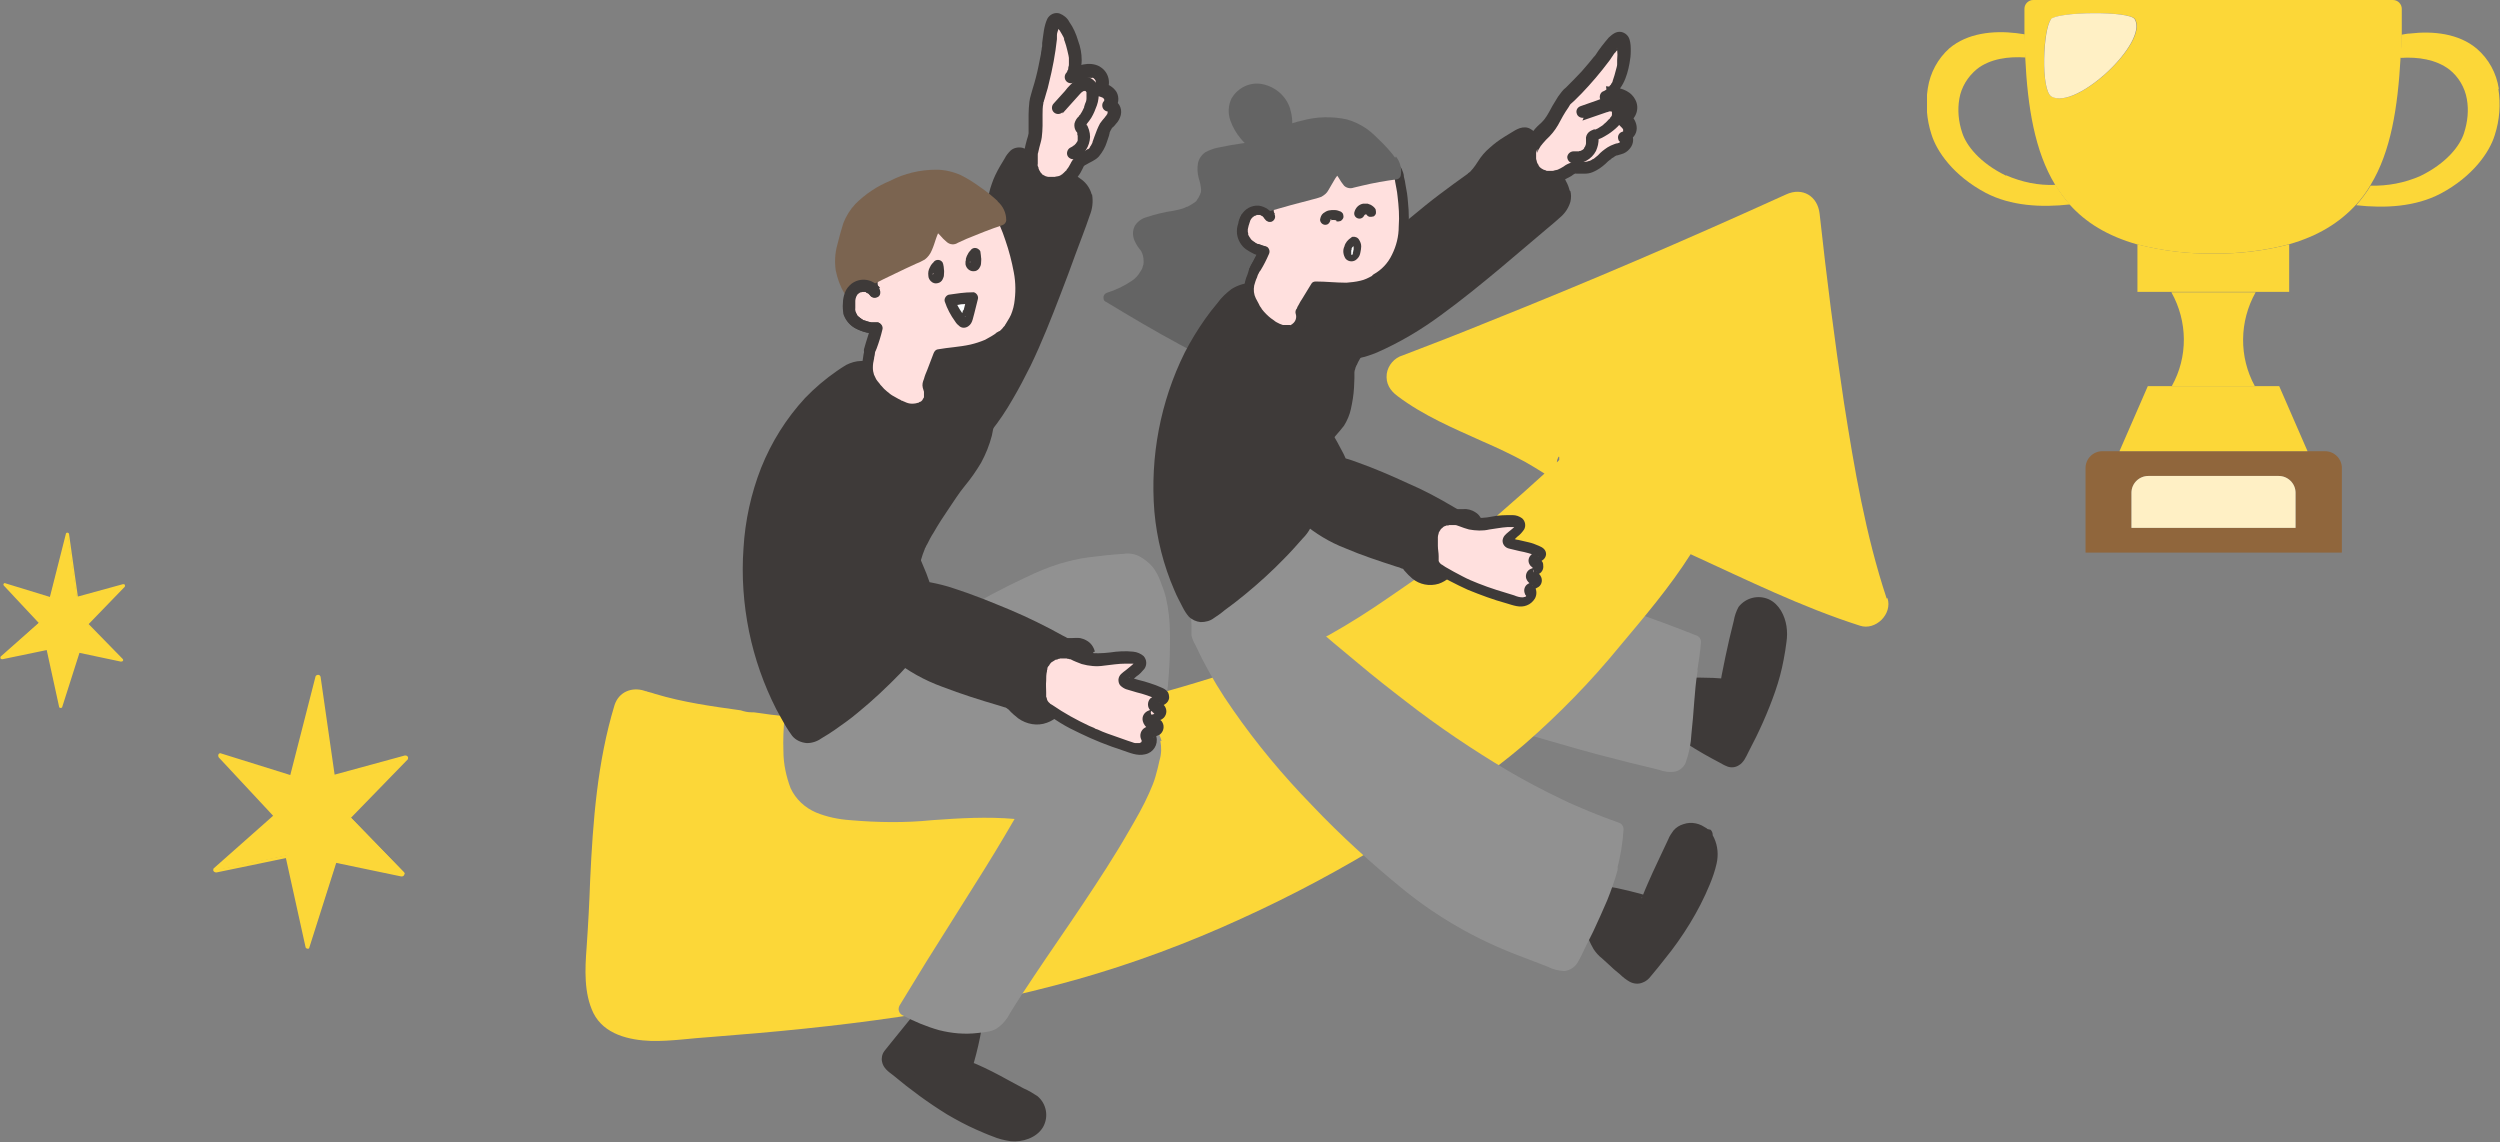 <?xml version="1.0" encoding="UTF-8"?>
<svg id="_レイヤー_1" data-name="レイヤー_1" xmlns="http://www.w3.org/2000/svg" xmlns:xlink="http://www.w3.org/1999/xlink" version="1.1" viewBox="0 0 626.1 286">
  <rect x="0" y="0" width="626.1" height="286" fill="#808080" stroke="none"/>
  <!-- Generator: Adobe Illustrator 29.1.0, SVG Export Plug-In . SVG Version: 2.1.0 Build 142)  -->
  <defs>
    <style>
      .st0 {
        fill: none;
      }

      .st1 {
        fill: #919191;
      }

      .st2 {
        fill: #90663c;
      }

      .st3 {
        fill: #3e3a39;
      }

      .st4 {
        fill: #fcd738;
      }

      .st5 {
        clip-path: url(#clippath-1);
      }

      .st6 {
        clip-path: url(#clippath-3);
      }

      .st7 {
        clip-path: url(#clippath-2);
      }

      .st8 {
        fill: #fff;
      }

      .st9 {
        fill: #646464;
      }

      .st10 {
        fill: #7b6450;
      }

      .st11 {
        clip-path: url(#clippath);
      }

      .st12 {
        fill: #fff0c5;
      }

      .st13 {
        fill: #ffe0de;
      }
    </style>
    <clipPath id="clippath">
      <rect class="st0" x="146.3" width="334.1" height="286"/>
    </clipPath>
    <clipPath id="clippath-1">
      <rect class="st0" x="482.6" width="143.5" height="138.4"/>
    </clipPath>
    <clipPath id="clippath-2">
      <rect class="st0" x="53.3" y="168.9" width="49" height="68.7"/>
    </clipPath>
    <clipPath id="clippath-3">
      <rect class="st0" y="133.4" width="31.4" height="43.9"/>
    </clipPath>
  </defs>
  <g id="_グループ_546" data-name="グループ_546">
    <g id="_グループ_542" data-name="グループ_542">
      <g id="_グループ_539" data-name="グループ_539">
        <g class="st11">
          <g id="_グループ_538" data-name="グループ_538">
            <path id="_パス_1797" data-name="パス_1797" class="st3" d="M423.6,184.9c2.9,1.8,5.9,3.6,9,5.1.4.3.9.4,1.4.3.7-.2,1.3-.7,1.5-1.4,5-9.3,9.2-18.7,10.2-29.3.4-2.4-.3-4.8-1.7-6.7-1.5-2-4.3-2.4-6.2-.9,0,0,0,0,0,0-1.2.9-1.4,2.3-1.7,3.6-1.3,5.3-2.5,10.5-3.4,15.8-4.3-.5-8.7-.4-13,0-.6,0-1.1.2-1.5.6-.3.3-.4.8-.2,1.2.9,4.4,3.2,7.5,6.4,10.6"/>
            <path id="_パス_1798" data-name="パス_1798" class="st3" d="M422.7,186.4c2.5,1.6,5.1,3.1,7.8,4.5.7.4,1.4.8,2.2,1.1.9.3,1.9.2,2.7-.3,1.3-.7,1.9-2.2,2.5-3.4,2.6-4.9,4.9-10,6.7-15.2.9-2.6,1.6-5.2,2.1-7.9.3-1.5.5-2.9.7-4.4.2-1.3.2-2.7,0-4-.4-2.6-1.8-5.5-4.4-6.7-2.7-1.2-5.8-.4-7.6,1.9-.6,1.1-1,2.3-1.2,3.5-.4,1.5-.7,3-1.1,4.5-.7,3-1.3,6-1.9,9-.1.8-.3,1.5-.4,2.3l1.7-1.3c-2.3-.2-4.6-.3-6.8-.3-1.2,0-2.3,0-3.5.1-1.2,0-2.4.2-3.5.4-1.3.2-2.3,1.1-2.6,2.3-.1,1.1,0,2.2.5,3.2.5,1.8,1.3,3.4,2.3,4.9,1.2,1.7,2.6,3.3,4.1,4.8.7.7,1.8.6,2.5,0,.7-.7.7-1.8,0-2.4-.6-.6-1.2-1.2-1.7-1.8-.3-.3-.5-.6-.8-.9-.1-.1-.2-.3-.3-.4-.2-.3,0,0,0,0,0,0-.2-.2-.2-.3-.5-.6-.9-1.3-1.2-1.9-.2-.3-.4-.7-.5-1,0-.1-.2-.3-.2-.5,0,.2,0,.2,0,0,0-.1,0-.3-.1-.4-.3-.7-.5-1.5-.7-2.3,0-.1,0-.2,0-.4,0,0,0-.3,0,0,0,.3.1-.2,0,.1,0,.1-.1.3-.2.4h0c.1,0,.1,0,0,.1.1,0,.2-.2,0,0,.2-.1.4-.2.6-.2,0,0-.4,0,0,0,.1,0,.2,0,.4,0,.2,0,.5,0,.7,0,.5,0,1.1,0,1.6-.1,1,0,2.1,0,3.1,0,2.3,0,4.7.1,7,.3.8,0,1.5-.5,1.7-1.3,1-5.5,2.3-11,3.6-16.5.1-.5.2-.9.4-1.4.1-.4-.2.3,0,0,0-.1.1-.2.2-.3h0c.1-.3,0-.2,0,0,0,0,.3-.3.4-.4-.3.3,0,0,0,0,.1,0,.2-.1.3-.2,0,0,.4-.2.1,0s.1,0,.1,0c.1,0,.2,0,.4,0h.1c.2,0,.2,0,0,0,.1-.1.7,0,.8,0,.4,0-.4,0,0,0,.1,0,.2,0,.4,0,0,0,.3,0,.3.1,0,0-.3-.1,0,0s.4.2.6.4c.4.2-.3-.3,0,0,.1.1.3.2.4.4,0,0,.2.2.3.3-.2-.3,0,0,0,.1.2.2.3.5.5.8,0,0,0,.2.1.3,0,0,.2.5,0,0,.1.3.2.6.3.9,0,.3.2.5.2.8,0-.4,0,0,0,0,0,.1,0,.3,0,.4,0,.6,0,1.2,0,1.8,0,.6-.1,1.3-.2,1.9,0,.5,0-.4,0,.2,0,.1,0,.2,0,.3,0,.4-.1.7-.2,1.1-.4,2.5-1,5-1.8,7.4-.4,1.2-.8,2.4-1.2,3.6-.2.6-.4,1.2-.7,1.8-.1.3-.2.6-.4.9,0,.1-.1.3-.2.4,0,0-.2.5-.2.4,0-.2,0,.2,0,.2l-.2.4c-.1.3-.3.6-.4.9-.3.6-.6,1.2-.9,1.9-.5,1.2-1.1,2.3-1.7,3.4-.7,1.3-1.3,2.6-2,3.8,0,0,0,.2-.2.3-.2.4.2-.1,0,0,0,0-.2.2-.3.3.2-.1.2-.2,0,0,.2,0,.3,0,0,0h-.1c.1,0,.2,0,.4,0,0,0-.2,0-.3,0,.2,0,.2,0,0,0-.3-.2-.7-.4-1.1-.5-2.8-1.4-5.4-3-8.1-4.6-.8-.5-1.9-.2-2.4.6-.5.8-.2,1.9.6,2.4"/>
            <path id="_パス_1799" data-name="パス_1799" class="st1" d="M423.3,167.7c-.9,6.5-1,13.6-2.2,20.2-.2.9-.7,2.7-1.6,3.1-.8.3-1.7.3-2.5,0-6.8-1.9-13.1-3.1-20-5.1-12-3.5-24.4-6.6-36.2-11.3-18.9-7.5-36.8-17-52.1-30.4-.6-1.7-1.9-3.9-2.4-5.5-1.6-5.4-1.8-10,1.1-14.9s7.3-6.7,12.6-7.8c1-.3,2.2,0,3.1.5,2.9,2.3,1.7,5.7,3.1,8.8,2,4.4,5.8,6.2,10.4,7.7,29.2,9.2,59.3,16.1,87.8,27.5-.2,2.6-.6,4.4-1,7.1"/>
            <path id="_パス_1800" data-name="パス_1800" class="st1" d="M421.6,167.2c-.7,4.9-.9,9.9-1.5,14.9-.1,2.1-.5,4.3-1,6.3,0,.2-.1.3-.2.5,0,.3.1-.2,0,0,0,0,0,.2-.1.3s0,.2-.1.2,0,.3,0,.1c0-.2-.1,0,0,0,.2-.1-.2,0,0,0-.3.1-.7.1-1,0-.6-.2-1.3-.3-1.9-.5-4.7-1.2-9.5-2.3-14.2-3.5-4.8-1.3-9.6-2.7-14.4-4.1-9.5-2.6-18.9-5.6-28.1-9.2-8.4-3.4-16.5-7.3-24.4-11.7-7.9-4.4-15.3-9.5-22.2-15.2-.9-.7-1.7-1.5-2.6-2.2l.5.8c-.5-1.2-1-2.4-1.6-3.6-.3-.5-.4-.9-.6-1.3-.2-.5-.4-1.1-.5-1.6-.2-.6-.3-1.2-.4-1.8,0-.3-.1-.6-.2-1,0-.1,0-.3,0-.4,0,.3,0-.3,0-.3-.1-1.1-.1-2.3,0-3.5,0-.1,0-.2,0-.4,0-.3,0,.4,0-.2,0-.2,0-.5.1-.7.1-.6.3-1.2.5-1.8.4-1.1.9-2.1,1.6-3.1,1-1.6,2.4-2.9,3.9-3.9.4-.3.8-.5,1.3-.7.2-.1.4-.2.7-.3.1,0,.2,0,.3-.1-.3.1.2,0,.2,0,1-.4,1.9-.7,2.9-.9.5-.1,1-.2,1.5-.3.1,0,.3,0,.4,0,0,0,.3,0,.1,0,.1,0,.2,0,.4,0,0,0,.6,0,.3,0,.4,0,.8.2,1,.5,0,0,.2.2.2.2.4.4,0-.1,0,.1.2.2.3.5.4.8,0,0,.1.3,0,0,0,.1,0,.2.1.3,0,.2.1.5.2.7s.1.5.1.7c0,.1,0,.2,0,.3s0,.5,0,.2c.1,1.2.3,2.3.6,3.4.7,2.2,1.9,4.1,3.6,5.6,3.5,3.1,8.3,4.3,12.7,5.6,5.3,1.6,10.6,3.2,16,4.7,10.7,3.1,21.4,6.1,32.1,9.3,10.7,3.2,21.3,6.7,31.6,10.7,1.3.5,2.5,1,3.8,1.5l-1.3-1.7c0,.6,0,1.2-.2,1.7,0,.2,0,.3,0,.5,0,0,0,.3,0,0,0,.3,0,.6-.1.8-.2,1.2-.4,2.4-.5,3.5-.2.9.3,1.9,1.2,2.2.9.3,1.9-.3,2.2-1.2.4-2.5.8-5.1,1-7.6,0-.8-.5-1.5-1.3-1.7-10-4-20.3-7.5-30.6-10.7s-20.7-6.1-31.1-9.1c-5.2-1.5-10.4-3-15.6-4.5-2.6-.8-5.2-1.5-7.7-2.3-1.2-.4-2.4-.7-3.6-1.1-.5-.2-.9-.3-1.4-.5-.2,0-.5-.2-.7-.3,0,0-.3-.1,0,0-.2,0-.3-.1-.5-.2-.9-.4-1.7-.9-2.5-1.4,0,0-.5-.4-.3-.2-.2-.1-.4-.3-.5-.5-.4-.3-.7-.7-1.1-1.1,0,0-.4-.5-.2-.3-.1-.2-.3-.4-.4-.6-.3-.5-.6-.9-.8-1.4,0,0-.1-.3,0,0,0-.1,0-.2-.1-.3,0-.2-.2-.5-.2-.7-.1-.5-.2-1-.3-1.6,0,.3,0-.2,0-.4,0-.3,0-.7-.1-1,0-.5-.2-1-.3-1.5-.3-1.1-.8-2.2-1.6-3-.9-1.1-2.2-1.8-3.6-1.9-1.2,0-2.4.1-3.5.5-4,1-7.9,2.8-10.5,6-3.1,3.7-4.5,8.6-3.9,13.4.3,2.5.9,5,1.9,7.3.2.5.5,1,.7,1.5.1.3.3.5.4.8.2.4.2.3.3.6.1.4.3.8.6,1.2.2.2.4.4.6.5.5.4,1,.9,1.5,1.3,3.8,3.2,7.9,6.3,12,9.1,8.1,5.5,16.7,10.3,25.7,14.4,9.5,4.4,19.3,8.1,29.3,11.1,5.2,1.6,10.4,3,15.5,4.5s10.4,2.9,15.6,4.2c2.6.6,5.2,1.3,7.8,1.9,1.3.5,2.8.7,4.2.4,1.1-.3,2.1-1.2,2.5-2.3.8-2.3,1.3-4.7,1.4-7.1.3-2.7.5-5.3.7-8,.2-2.4.4-5.1.8-7.4.2-.9-.3-1.9-1.2-2.2-.9-.3-1.9.3-2.2,1.2"/>
            <path id="_パス_1801" data-name="パス_1801" class="st9" d="M325.6,47.5c.5-.5,1-1.1,1.4-1.6,1.8-2.4,2.3-5.6,1.3-8.5-1.1-2.8-3.7-4.8-6.7-5.3-1.5-.2-3,0-4.5.3-1.5.5-2.8,1.3-4,2.4-.3.2-.5.5-.8.7-.1.1-.3.2-.4.3h-.1c-2.3.3-4.6.7-6.9,1.2-1,.2-2,.6-3,1.1-1,.7-1.7,1.7-1.9,2.9-.2,1.2-.1,2.4.2,3.6.3.9.5,1.8.6,2.8,0,.4,0,.8-.2,1.1,0,.1,0,.2-.1.3,0,0,.1-.2,0,0s-.2.4-.3.6c0,.1-.1.2-.2.3h0c-.1.2-.2.3-.3.5s-.3.3-.4.4c0,0-.2.2-.3.2h0c0,0,0,0,0,0-.3.2-.7.5-1.1.7-.2.1-.4.2-.6.3h-.2c0,0-.3.2-.3.2-1,.4-2,.6-3,.8-2.3.3-4.5.9-6.7,1.6-1.1.3-2.1,1-2.8,2-.7,1.2-.7,2.6-.2,3.8.2.5.5,1,.8,1.5.3.4.6.8.9,1.2.4.7.6,1.6.6,2.4,0,.2,0,.4,0,.6,0,.3-.1.5-.2.8-.1.5-.3.9-.6,1.3-.5.9-1.2,1.7-2.1,2.3-1.9,1.3-4,2.3-6.2,3-.7.2-1.1.9-.9,1.6,0,.3.3.6.6.7,6.1,3.7,12.2,7.3,18.5,10.7,1.8,1,3.6,1.9,5.4,2.8,2.5,1.3,5.1,2.6,7.6,3.8.5.3,1.1.2,1.5-.2,2.1-2.1,4.2-4.2,4.9-7.2.3-1.7.2-3.4-.3-5-.2-.8-.4-1.5-.5-2.3-.1-.6-.2-1.3-.3-1.9,0-.3,0-.7,0-1,0,0,0-.2,0-.3h0c0-.2,0-.4.1-.6,0,0,0-.1,0-.2h0s0,0,0,0c0-.2.2-.3.3-.4,0,0,0-.1.1-.2h0c.1-.2.2-.3.4-.4.2-.2.4-.3.6-.5,0,0,.2-.1.2-.1.1,0,.3-.2.4-.3.2-.1.5-.3.7-.4.1,0,.2-.1.4-.2h.3c2.2-1,4.7-1.4,6.7-2.8,1.2-.8,2.2-2,2.7-3.4.5-1.5.5-3,0-4.5-.4-1.4-.9-2.8-1.5-4.1-.7-1.4-1.2-2.9-1.5-4.4,0-.7,0-1.4,0-2.1,0-.2.1-.4.2-.6,0,0,0-.1,0-.2h0c.2-.4.3-.7.5-.9,0,0,.2-.2.2-.2,0-.1.2-.2.3-.3.2-.3.5-.5.7-.8"/>
            <path id="_パス_1802" data-name="パス_1802" class="st1" d="M298.4,220.8c-1.3-.3-2.7-.3-4.1-.1-1.5,0-3,.2-4.5.3-3,.2-6,.4-9,.7-.3,0-.6,0-.9,0-.3-1.4-.6-2.8-1-4.1h.1c.9-.3,1.8-.6,2.7-1.2.8-.6,1.4-1.4,1.7-2.4.3-.7.5-1.5.7-2.3.2-.8.5-1.6.7-2.5.9-3.2,1.8-6.5,2.6-9.8,1.7-6.6,3.1-13.3,4.1-20.1,1.1-6.7,1.6-13.6,1.5-20.4,0-3.1-.3-6.2-1-9.2-.3-1.3-.8-2.6-1.3-3.9-.5-1.4-1.2-2.8-2.1-3.9-.9-1-1.9-1.8-3.1-2.5-1.3-.7-2.7-.9-4.1-.7-3,.2-5.9.5-8.9.9-2.4.3-4.8.9-7.2,1.6-2.9.9-5.7,2.1-8.4,3.4-5.6,2.6-11,5.5-16.3,8.6-5.1,2.9-10,6-15.1,8.9-5.4,3.1-11,6-16.6,8.5-.4.2-.7.3-1.1.5l-.6.3h-.3c-.8.4-1.6.8-2.4,1.1,0,0-.1,0-.2,0-.8.3-1.4.8-1.9,1.5-.4.5-.6,1.2-.7,1.8-.1,1.3,0,2.6.4,3.8.7,2.7,1.8,5.2,3.1,7.6,1.4,2.5,3,4.9,4.9,7.1,2.1,2.3,4.6,4.6,7.8,5.2,3.2.6,6.4.2,9.3-1.3,2.6-1.4,5.1-2.9,7.5-4.7,5.1-3.5,10.1-7.1,15.3-10.5,2.6-1.6,5.1-3.2,7.8-4.6,1.3-.7,2.7-1.4,4.1-2.1.7-.3,1.4-.6,2.1-.9l.5-.2h.2c0,0,0-.1,0-.1.3-.1.6-.2.9-.3,0,.7-.1,1.3-.2,2,0,.8-.2,1.5-.3,2.3h0c0,.1,0,.2,0,.3,0,.2,0,.4,0,.6,0,.4-.1.8-.2,1.1-.5,3-1.1,6-1.8,9-1.4,6-3.1,11.9-4.5,17.9-.8,3.5-1.4,7-1.8,10.5,0,1,.8,1.8,1.8,1.8.6,0,1.2,0,1.8,0-.6,2.2-1.1,4.5-1.6,6.7-.2.8-.3,1.6-.4,2.5,0,.9.2,1.8.8,2.5,1,1.1,2.6,1.3,3.9,1.6,5.9,1.3,11.8,2,17.8,2.3,2.9,0,5.9,0,8.8-.4,2.7-.3,5.7-.6,8.1-2,2.4-1.2,4-3.6,4.4-6.3.2-2.8-1.5-5.4-4.2-6.3"/>
            <path id="_パス_1803" data-name="パス_1803" class="st3" d="M273.4,48.7c-.4-1.6-1.5-3.1-2.9-4-2.5-1.9-5.1-3.5-7.9-4.9-1.5-.7-2.9-1.4-4.5-2-.7-.3-1.4-.6-2.1-.8-1-.2-2.1,0-2.9.7-.6.6-1.1,1.2-1.5,2-.4.7-.8,1.3-1.2,2-.8,1.4-1.5,2.8-2,4.3-.6,1.6-.9,3.2-1.1,4.9,0,.4,0,.7,0,1.1,0,.2,0,.4,0,.6,0,0,0,.2,0,.3,0,0,0,.1,0,.1,0,.4-.2.8-.3,1.1,0,.2-.1.4-.2.6,0,0,0,.2,0,.2,0,0,0,.2,0,.2-.6,1.5-1.4,2.9-2.1,4.3-.6,1.4-1.2,2.7-1.8,4.1-1.2,2.9-2.4,5.8-3.6,8.6-.6,1.4-1.1,2.8-1.7,4.2-.3.7-.6,1.4-.9,2.1v.3c-.2.2-.2.3-.3.5-.1.3-.3.7-.5,1-2.3,5.6-5.2,10.9-8.5,16-.4.6-.8,1.2-1.2,1.8-.2.3-.5.6-.7.9h0s-.1.2-.1.2c-.1.2-.3.3-.4.5,0,.1-.2.3-.3.4-.3.3-.5.7-.6,1.2-.3,1.7-.4,3.3-.4,5,.1,1.6.6,3.1,1.3,4.5,1.4,2.6,3.9,4.4,6.8,4.9,6.5,1.3,12.5-2.8,16.4-7.6,2-2.5,3.8-5.2,5.4-8,1.6-2.7,3.1-5.6,4.5-8.4,2.8-5.8,5.2-11.9,7.5-17.9,1.3-3.3,2.5-6.6,3.7-9.9,1.2-3.3,2.5-6.5,3.6-9.8.7-1.7.9-3.5.6-5.3M236.5,78.6s0,0,0,0h0"/>
            <path id="_パス_1804" data-name="パス_1804" class="st13" d="M258.4,42c-.2-.7-.2-1.4-.2-2.1.1-2.4,1.3-4.6,1.3-7,0-2.4,0-4.8.2-7.1,1.6-5,2.8-10.1,3.4-15.3,0-1.4.4-2.8.9-4.1,0-.2.2-.4.4-.5.7-.3,1.6,0,2,.7,1.6,2.3,2.7,5,3.1,7.8.3,1.7.1,4.2-1.1,5.6,1.8-.8,4.3-1.9,6.2-1,1.5.6,2.3,2.4,1.6,3.9,0,.2-.2.4-.3.6,1,.1,1.9.6,2.5,1.3.6.8.5,1.9-.3,2.6,1,.2,1.6,1.2,1.3,2.2,0,.1,0,.3-.1.4-.4,1.1-1.4,1.7-2,2.7-1.3,2.1-1.4,4.9-3.2,6.7-1.1,1.1-2.7,1.3-3.7,2.4-.5.6-.8,1.3-1.2,2-.8,1.5-2.1,2.6-3.6,3.2-1.6.6-3.4.4-4.8-.5-1.4-1-2.3-2.5-2.6-4.2"/>
            <path id="_パス_1805" data-name="パス_1805" class="st3" d="M259.9,41.6s-.1-.6,0-.4c0-.2,0-.4,0-.7s0-.4,0-.7c0-.1,0-.2,0-.3,0,0,0-.4,0-.3s0,0,0-.1c0-.1,0-.2,0-.3,0-.2,0-.4.1-.6.1-.4.2-.9.3-1.3.2-.8.5-1.7.6-2.5.1-1,.2-1.9.2-2.9,0-.9,0-1.8,0-2.8,0-.9,0-1.9.2-2.8,0,.2,0,0,0-.1,0-.1,0-.2.1-.3,0-.2.1-.4.2-.7.1-.5.3-.9.4-1.4.3-.9.5-1.7.7-2.6.9-3.6,1.6-7.3,2-11,0-.2,0-.4,0-.7,0,.2,0,0,0,0,0-.1,0-.2,0-.3,0-.5.2-.9.3-1.3,0-.1,0-.2.1-.3,0,0,.1-.3,0-.2,0,0,.1-.2.1-.3,0,.2-.3.3-.4.4-.2,0-.2,0,0,0-.3,0-.1,0,0,0-.2,0-.2,0,0,0,0,0,0,0,0,0-.2,0,0,0,.1,0s.2.2.1.1,0,.1.1.1c0,0,.1.2.2.2.2.3.4.7.6,1,.2.3.3.6.5.9,0,0,0,.2.1.3,0,0,.1.3,0,.1s0,0,0,.1c0,.1,0,.2.1.3.3.8.5,1.6.7,2.4.1.4.2.9.3,1.3,0,.2.1.4.1.6,0,0,0-.3,0-.1,0,0,0,.2,0,.3,0,.4,0,.7,0,1.1,0,0,0,.2,0,.3,0,0,0,.5,0,0,0,.2,0,.4-.1.6s0,.4-.1.6c0,0,0,.2,0,.2,0,.3,0-.1,0,0s-.2.3-.3.5c0,0,0,.1-.1.2-.2.3.2-.2,0,0-.6.6-.6,1.6,0,2.2.5.5,1.3.6,1.9.2.2,0,.4-.2.6-.3,0,0,.4-.2.1,0,.1,0,.2,0,.3-.1.5-.2,1-.4,1.5-.5.2,0,.5-.1.7-.2.3,0-.1,0,0,0,.1,0,.2,0,.4,0s.2,0,.3,0c.1,0,.3,0,0,0,.1,0,.3,0,.4,0,0,0,.4.1.2,0s.2,0,.2,0c0,0,.2,0,.3.2.2,0,.2.1,0,0,0,0,.1.1.2.2.1.1.1.1,0,0,0,0,.1.2.2.3,0,0,.1.3,0,0s0,0,0,.1c0,0,0,.2,0,.3,0,.2,0-.3,0,0v.3c0,.3,0,0,0,0,0,.1-.1.5-.2.6,0,.2.2-.3,0,0,0,0-.1.2-.2.3-.4.8-.2,1.7.6,2.2.1,0,.2.1.3.1.4,0,.8.2,1.1.3-.1,0-.2,0,0,0,.1,0,.2.1.3.2,0,0,.2.2.1,0-.1-.1.1.2.1.2-.1-.1,0-.1,0,0,0,0,0,.2.1.2-.1-.3,0,0,0,0,0,.2,0-.2,0,0,0,0,0,.1,0,.2,0,0,0-.1,0-.2,0,.1,0,.1,0,0,0,0-.2.3,0,.2.1-.2-.1.1-.1.1-.6.6-.6,1.6,0,2.2.2.2.4.3.7.4h.1c.2,0,.2,0,0,0h.1c.1.1.1.1,0,0h0c.1.2,0,.2,0,0h0c0,.2,0,.2,0,0h0c0,.3,0,.2,0,0,0,0,0,.3,0,.3,0,.3.1-.3,0,0,0,0-.2.5,0,.2,0,.1-.1.2-.2.3,0,0-.3.4,0,.1-.2.2-.4.4-.5.6-.4.5-.8.9-1.2,1.5-.6,1.1-1,2.2-1.4,3.3-.2.5-.3.9-.5,1.4.1-.3,0,0,0,.1,0,.1-.1.2-.2.4-.1.3-.3.5-.5.8.2-.3,0,0,0,.1,0,.1-.2.2-.3.3,0,0-.4.3-.1,0-.1,0-.2.1-.3.2-.5.3-1,.5-1.5.8-1.1.6-2.1,1.6-2.6,2.7-.3.5-.5,1-.9,1.4,0,0-.3.4,0,.1,0,.1-.2.2-.3.3-.2.2-.4.4-.6.6-.1,0-.2.2-.3.3.3-.2,0,0-.1,0-.2.2-.5.3-.7.4-.4.2.3,0-.1,0-.1,0-.3.1-.4.1s-.3,0-.5.1c-.1,0-.2,0-.3,0,.2,0,.1,0,0,0-.4,0-.7,0-1.1,0,.3,0-.2,0-.2,0-.1,0-.3,0-.4-.1-.4-.1.2.1-.2,0-.2-.1-.4-.2-.6-.3,0,0-.4-.3-.1,0-.1-.1-.3-.2-.4-.4,0,0-.2-.2-.3-.3.2.3-.1-.2-.1-.2-.2-.3-.3-.5-.4-.8-.2-.4,0,.3,0-.1,0-.2-.1-.3-.2-.5-.1-.3-.2-.6-.2-.9-.2-.8-1.1-1.3-1.9-1.1-.8.2-1.3,1.1-1.1,1.9.3,1.3.8,2.6,1.6,3.7,1,1.2,2.3,2.1,3.9,2.4,1.7.3,3.4,0,4.9-.8,1.2-.7,2.3-1.7,3-2.8.4-.5.7-1.1,1-1.7,0-.1.2-.3.2-.4,0,0,0-.1.1-.2,0,0-.2.2,0,0,0-.1.2-.2.3-.3,0,0,.2-.2,0,0,0,0,.1-.1.2-.1,1.1-.7,2.4-1.1,3.3-2.1.9-1.1,1.6-2.3,2-3.6.2-.6.4-1.2.6-1.8,0-.1,0-.3.1-.4.1-.3,0,0,0,0,0,0,0-.1,0-.2.1-.3.3-.6.4-.8,0,0,.1-.1.1-.2.1-.2-.1.2,0,0,.1-.1.2-.3.4-.4.2-.2.5-.5.7-.8.6-.6,1-1.4,1.2-2.2.4-1.8-.6-3.5-2.4-4l.7,2.6c1.2-1.1,1.4-3,.6-4.4-.8-1.2-2.1-2-3.5-2.2l.9,2.3c1.4-2.1.7-5-1.4-6.3,0,0-.2-.1-.3-.2-2.6-1.3-5.5-.2-8,1l1.9,2.5c1.1-1.4,1.7-3.2,1.7-5,0-1.7-.3-3.3-.9-4.9-.5-1.7-1.2-3.3-2.2-4.7-.5-1-1.4-1.7-2.4-2.1-1.2-.4-2.5.2-3.1,1.3-.9,1.9-1,4.1-1.3,6.1,0,0,0,.4,0,.2,0,.1,0,.2,0,.3,0,.2,0,.5-.1.7,0,.5-.2,1-.2,1.5-.2,1-.4,2-.6,3-.4,2-.9,3.9-1.5,5.8-.1.5-.3.9-.4,1.4-.2.6-.3,1.2-.4,1.8-.1,1-.2,2.1-.2,3.1,0,1.2,0,2.3,0,3.5,0,.3,0,.5,0,.8,0,0,0,.3,0,0,0,.2,0,.3,0,.5-.1.5-.2,1-.4,1.5-.3,1-.5,2-.7,3-.2,1.3-.2,2.6.1,3.8.2.8,1.1,1.3,1.9,1.1.8-.2,1.3-1.1,1.1-1.9"/>
            <path id="_パス_1806" data-name="パス_1806" class="st3" d="M266.1,28.4c1.5-1.6,2.9-3.3,4.4-4.9.1-.1.3-.3.4-.4,0,0,.2-.1.3-.2.2-.2-.3.2,0,0,.1,0,.5-.3.2-.1,0,0,.4-.1.2,0-.3,0,.4,0,.1,0-.2,0,.1,0,.2,0,0,0-.3,0,0,0-.2,0-.1-.1,0,0,.3.3,0-.2,0,0,0,0,.1.2.2.3,0,0,0,.2,0,0,0,.1,0,.2,0,.3,0,.2,0,.2,0,0v.2c0,.3,0,.5,0,.8,0-.3,0,.3,0,.3,0,.5-.2,1-.4,1.4,0,.2-.2.5-.2.7.1-.3,0,.2-.1.3-.2.4-.4.9-.7,1.3-.1.2-.2.4-.4.5,0,0-.2.3,0,.1,0,0-.1.2-.2.2-.5.5-.8,1-1,1.7-.1.6,0,1.3.3,1.8,0,.1.2.3.3.4,0,0,.2.4.1.2,0,0,0,0,0,.1,0,0,0,.1,0,.2,0,.1,0,.2.1.4,0,.3,0-.2,0,.2,0,.3,0,.5,0,.8,0-.3,0,0,0,0,0,.1,0,.3-.1.4-.1.4.1-.2,0,0,0,.1-.1.2-.2.3,0,0-.1.2-.2.3-.2.3.2-.2,0,0-.1.1-.3.3-.4.4-.2.2,0,0,0,0-.1,0-.2.1-.3.2-.2.1-.4.3-.7.4-.7.4-1,1.4-.6,2.1.4.7,1.4,1,2.1.6,2.1-1,3.4-3.1,3.5-5.4,0-1.2-.4-2.4-1-3.4,0-.1-.1-.3,0,0,.2.6,0,.3,0,.6h0c0,0,0,0,0-.2,0-.1.2-.2.2-.3.4-.5.8-1,1.1-1.5.6-1,1-2,1.4-3.1.4-1.1.5-2.3.5-3.5,0-1.4-.8-2.6-2-3.3-1.2-.6-2.7-.5-3.7.3-1,.9-2,1.8-2.8,2.9-.9,1-1.9,2.1-2.8,3.1-.6.6-.6,1.6,0,2.2.6.6,1.6.6,2.2,0,0,0,0,0,0,0"/>
            <path id="_パス_1807" data-name="パス_1807" class="st4" d="M472.5,149.9c-5.3-16-8.1-32.5-10.7-49.1-2.4-15.9-4.3-30.9-6.1-47.3-.5-4.4-4.3-6.7-8.4-4.8-25.1,11.4-49.3,21.8-74.6,31.9-7.1,2.9-14.3,5.7-21.4,8.4-2.1.6-3.7,2.5-4,4.6-.3,2.4.8,4.2,2.7,5.6,6.5,4.9,13.9,8,21.2,11.3,3.7,1.6,7.3,3.3,10.8,5.2,1.6.9,3.2,1.9,4.8,2.9-1.7,1.5-3.4,3.1-5.1,4.6-5.1,4.5-10.2,9-15.5,13.4-.9.8-1.8,1.5-2.7,2.2h0c-.2.2-.5.4-.7.5-4.9,3.4-9.9,6.8-14.8,10.2-4.9,3.4-9.9,6.6-15.1,9.5-1.1.6-2.3,1.2-3.4,1.7-.3.1-.6.3-.9.4l-.4.2c-.2,0-.4.2-.5.2-.4.1-.7.3-1.1.4-2.7,1-5.4,1.9-8.1,2.9-9.8,3.4-19.8,6.6-29.9,9.3-4.6,1.2-9.2,2.2-13.8,3.2-2.3.4-4.5.8-6.8,1.2-1.1.2-2.3.4-3.4.5-.4,0-.7.1-1.1.1.4,0-1.2.2-1.6.2-10,1.2-20.1,1.8-30.2,1.8-8.8,0-17.7,0-26.5-.8-3.1-.3-6.2-.6-9.3-1-1.9-.2-3.8-.4-5.6-.7l-1.5-.2h-.7c-.6-.2-.2,0,.2,0-1,0-1.9-.2-2.8-.5-7.2-1-14.4-2-21.4-4.1-.6-.2-1.2-.4-1.7-.5-.2,0-.4-.2-.7-.2-.3-.1-.4-.1-.3-.1-3.1-1-6.4.2-7.5,3.6-4.3,14.2-5.4,28.9-6.1,43.7-.2,5.7-.5,11.4-.9,17.1-.4,5.3-.7,11.3,1.7,16.3,2.7,5.4,9,6.8,14.5,7,5,.1,10.1-.7,15-1,15.6-1.2,31.3-2.7,46.8-5,15.1-2.1,30.1-5.3,44.8-9.4,14.1-4,27.8-9.1,41.1-15.2,13-5.9,25.5-12.6,37.6-20.1,11.6-7.2,23.1-14.8,33.5-23.7,8.6-7.5,16.5-15.6,23.7-24.4,6.2-7.4,12.6-14.9,17.8-23.1h0c14,6.4,27.7,13.2,42.4,17.9,3.9,1.3,8.2-2.9,6.9-6.9M390.3,114.4h.2c0,.4,0,.6,0,.8,0,0-.1.1-.2.2-.1.1-.3.3-.4.4,0-.5.2-1,.4-1.4M363.1,139.2c0,0-.1.1-.2.2,0,0,.1-.1.2-.2M188.1,178.5h0s0,0,0,0"/>
            <path id="_パス_1808" data-name="パス_1808" class="st3" d="M426.3,208.8c-1.3-1.1-3.2-1.3-4.7-.6-1.3.6-1.8,2-2.4,3.2-2.3,4.7-4.5,9.4-6.5,14.3-.1.3-.4.4-.7.3-4-1.3-8-2.1-12.2-2.6-.6-.1-1.1,0-1.6.3-.4.2-.5.7-.5,1.1,0,4.5.6,8.7,3.1,12.4,0,0,0,0,0,0,2.4,2.4,4.9,4.6,7.6,6.8,1,.8,2.4.7,3.2-.3h0c6.9-8.1,12.9-16.3,16.2-26.5.8-2.2.8-4.7-.3-6.9-.3-.6-.7-1.2-1.2-1.6"/>
            <path id="_パス_1809" data-name="パス_1809" class="st3" d="M427.5,207.6c-1.6-1.4-3.9-1.9-5.9-1.2-1,.3-1.8.8-2.5,1.6-.5.7-1,1.4-1.3,2.2-1.7,3.7-3.5,7.3-5.1,11-.4,1-.9,2-1.3,3.1,0,.2-.2.5-.3.7h0c0-.4.5-.7,1-.6.7,0,.5,0,.2-.1-.5-.2-1-.3-1.6-.5-1.9-.5-3.9-1-5.8-1.4-1.1-.2-2.2-.4-3.3-.5-1-.2-2.1-.3-3.1-.1-1.2.2-2.1,1.1-2.4,2.2-.1,1-.1,2,0,3,0,3.8,1.1,7.4,3,10.7.6.9,1.3,1.7,2.1,2.3.8.7,1.5,1.4,2.3,2.1.7.7,1.5,1.3,2.2,1.9.7.7,1.6,1.4,2.5,1.9,1,.5,2.1.6,3.1.2.9-.3,1.6-.9,2.2-1.7,1.2-1.4,2.3-2.8,3.4-4.2,2.3-2.8,4.4-5.8,6.3-8.9,1.9-3.1,3.6-6.4,5-9.8.7-1.7,1.3-3.4,1.7-5.2.5-2.2.3-4.4-.6-6.4-.4-.9-1-1.7-1.7-2.3-.7-.7-1.8-.7-2.5,0s-.7,1.8,0,2.5c.1.1.3.3.4.4,0,0,.1.1.2.2-.2-.2,0,0,0,0,.1.2.2.3.3.5,0,0,0,.2.1.3v.2c0-.1,0-.1,0,0,.1.4.3.8.4,1.2,0,0,0,.2,0,.3,0,.3,0-.3,0,0,0,.2,0,.5,0,.7,0,.4,0,.8,0,1.3,0-.3,0,0,0,0,0,.1,0,.2,0,.3,0,.2,0,.5-.2.7-.2.8-.5,1.7-.8,2.5-.3.8-.6,1.6-.9,2.4,0,0,0,.2-.1.3,0,.2.1-.2,0,0,0,.2-.2.4-.2.6-.2.4-.3.8-.5,1.2-.7,1.5-1.5,3-2.3,4.4-1.7,2.9-3.5,5.6-5.5,8.3-.2.3-.5.6-.7,1,0,0-.4.5-.2.2l-.4.5c-.5.7-1,1.3-1.6,2s-1.1,1.3-1.6,2c-.3.3-.5.6-.8.9,0,.1-.2.2-.3.4,0,0,0,0-.1.1-.1.1-.1.1,0,0,.1,0,.1,0,0,0h0c-.1,0,0,0,.1,0,0,0-.1,0-.2,0-.3.1.1-.1.1,0,0,0-.3,0-.2,0,0,0-.2,0-.2,0,0,0,.5.1.1,0,0,0-.2,0-.2,0,.1,0,.3.2,0,0,0,0-.3-.2,0,0,.2.1,0,0-.1-.1l-.5-.4c-.4-.3-.7-.6-1.1-.9-1.4-1.2-2.8-2.5-4.2-3.8-.3-.3-.7-.6-1-1,0,0-.2-.2-.2-.2s-.2-.3,0,0c-.1-.2-.2-.4-.4-.6-.2-.3-.4-.7-.5-1,0-.2-.2-.4-.3-.5,0,0,0-.2-.1-.3-.2-.5.1.3,0-.1-.3-.8-.5-1.5-.8-2.3,0-.4-.2-.7-.2-1.1,0-.2,0-.4-.1-.6,0,0,0-.2,0-.3,0,0,0-.6,0-.1-.1-.8-.2-1.7-.2-2.5,0-.4,0-.8,0-1.2v-.6c0,0,0-.2,0-.3,0-.4,0,.3,0,0,0,.2-.1.3-.2.4,0,0,.2-.1,0,0,0,0-.4.1,0,0,.2,0,0-.1,0,0,0,0,.5,0,.6,0,.2,0,.5,0,.7,0,.2,0,.4,0,.6,0h.3c-.3,0,0,0,0,0,.5,0,1,.1,1.5.2,1.9.3,3.7.7,5.5,1.2.9.2,1.8.5,2.6.8.6.2,1.2.3,1.8.1.8-.3,1.4-.9,1.6-1.7l.3-.6c-.1.3.1-.3.2-.4.2-.4.4-.9.6-1.3.4-.9.8-1.8,1.2-2.7.8-1.7,1.6-3.5,2.4-5.2.7-1.6,1.5-3.2,2.3-4.7,0-.1.1-.3.2-.4,0,0,.3-.5.2-.3s0,0,0,0,.1-.1.2-.2.1-.1.2-.2c.1-.1-.3.2,0,0,0,0,.2,0,.2-.1.3-.1,0,0,0,0,.2,0,.4-.1.6-.2,0,0,.2,0,.3,0-.3,0-.2,0,0,0,0,0,.7,0,.7,0,0,0-.3,0-.1,0,0,0,.2,0,.3,0,.2,0,.4.1.5.2.2,0-.2-.1,0,0,0,0,.2,0,.2.1s.6.4.3.2c.7.7,1.8.7,2.5,0,.7-.7.7-1.8,0-2.5"/>
            <path id="_パス_1810" data-name="パス_1810" class="st3" d="M393.1,47.7c-.2-.8-.5-1.6-.9-2.3-1.2-2.7-2.7-5.4-4.4-7.8-.9-1.3-1.9-2.6-2.9-3.8-.4-.6-.9-1.1-1.6-1.5-.8-.5-1.8-.5-2.7-.2-.8.3-1.5.7-2.1,1.1-.6.4-1.2.7-1.8,1.1-1.3.8-2.5,1.7-3.6,2.7-1.2,1-2.2,2.2-3,3.5-.2.3-.4.6-.6.9-.2.3-.4.5-.6.8-.2.3-.5.5-.7.8-.1.1-.3.2-.4.3,0,0-.2.1-.2.2h0c-1.2.9-2.4,1.7-3.6,2.6-1.2.9-2.3,1.7-3.5,2.6-2.4,1.8-4.7,3.7-7,5.6-1.1.9-2.3,1.8-3.4,2.7-.6.5-1.1.9-1.7,1.3-.3.2-.5.4-.8.6h-.1c0,.1,0,.2,0,.2l-.5.4c-4.5,3.6-9.4,6.7-14.5,9.3-.6.3-1.3.6-1.9.9-.3.1-.6.3-1,.4-.1,0-.3.1-.4.2l-.4.2c-.1,0-.3.1-.4.2-.4,0-.8.3-1,.7-.8,1.2-1.7,2.3-2.4,3.5-.8,1.4-1.2,3-1.2,4.6-.1,3.1,1.3,6,3.7,7.9,5,3.9,11.8,3.2,17.3.9,5.7-2.5,11.1-5.7,16.1-9.4,5.1-3.7,10-7.7,14.8-11.7,2.6-2.2,5.2-4.4,7.8-6.6,1.3-1.1,2.6-2.2,3.9-3.3,1.2-1,2.4-2,3.6-3.1,1.1-1,1.9-2.3,2.3-3.7.2-.9.2-1.8,0-2.6M367.5,43.5h0"/>
            <path id="_パス_1811" data-name="パス_1811" class="st13" d="M383.6,38c.2-.7.5-1.3.8-1.9,1.2-2,3.3-3.2,4.4-5.2,1-2,2.2-4,3.5-5.8,3.7-3.4,7-7.1,9.9-11.2.7-1.1,1.6-2.2,2.7-3,.2-.2.4-.2.6-.3.8,0,1.3.7,1.3,1.5.3,2.7,0,5.4-1,7.9-.5,1.8-1.8,3.3-3.6,4.2,1.9.1,4.5.4,5.7,2,1,1.2.8,3-.4,4-.2.1-.3.2-.5.3.8.5,1.3,1.4,1.5,2.3.1,1-.5,1.9-1.4,2.1.7.6.7,1.7,0,2.4,0,.1-.2.2-.3.3-.8.7-2,.8-2.9,1.3-2.1,1.2-3.4,3.4-5.8,4.1-1.4.4-2.8-.2-4.2.3-.7.3-1.3.7-1.9,1.1-1.3.9-3,1.2-4.5,1-1.6-.2-3-1.2-3.8-2.6-.7-1.5-.7-3.2-.2-4.7"/>
            <path id="_パス_1812" data-name="パス_1812" class="st3" d="M385,38.4c0-.2.1-.4.2-.6,0,0,0,.2,0,0,0-.1,0-.2.1-.3.2-.3.4-.7.6-1,0,0,.2-.2,0,0,0,0,.1-.1.2-.2,0-.1.2-.2.3-.4.3-.3.5-.6.8-.9,1.2-1.1,2.2-2.3,3-3.7.8-1.5,1.6-3,2.6-4.4.1-.2.2-.3.3-.5,0,0,.1-.2.2-.3.3-.4,0,0,0,0,.3-.3.7-.6,1-.9.6-.6,1.2-1.2,1.8-1.8,2.4-2.5,4.7-5.2,6.8-8,.2-.3.5-.6.7-1,.2-.3.5-.7.6-.9,0,.1,0-.1.1-.1,0,0,.1-.2.2-.2.1-.1.2-.3.3-.4.1-.1.3-.3.4-.4,0,0,.2-.1.2-.2-.1.1,0,0,0,0,.2-.2-.3,0-.4,0h0c.1,0,.1,0,0,0-.2,0,0,0,0,0-.2,0-.2-.1,0,0-.2-.2,0-.1,0,0,.1.2,0,0,0,0,0,0,0,.2,0,.2,0,.2,0-.1,0,0,.1.9.1,1.7,0,2.6,0,.2,0,.5,0,.7,0,0,0,.3,0,.1s0,.2,0,.3c0,.5-.2.9-.3,1.4-.2.9-.5,1.8-.8,2.7,0,0,.1-.3,0,0,0,.1,0,.2-.1.3,0,.2-.2.3-.3.5,0,.2-.2.3-.3.4,0,0,0,.1-.2.2.2-.2,0,.1,0,.1-.2.3-.5.5-.8.8-.2.1.2-.1,0,0,0,0-.2.1-.3.2,0,0-.1,0-.2.1-.3.2.2,0,0,0-.8.2-1.2,1.1-1,1.9.2.6.8,1.1,1.4,1.1.4,0,.8,0,1.2.1,0,0,.5,0,0,0,0,0,.2,0,.3,0,.2,0,.4,0,.6.1.4,0,.8.2,1.2.4.2,0-.2-.1,0,0,.1,0,.2.1.3.2,0,0,.1,0,.2.1s.3.3,0,0c.1.1.3.3.4.4.2.2,0-.1,0,0,0,.1.1.2.2.3.1.2,0,0,0,0,0,.1,0,.2,0,.3,0,.3,0-.1,0,0,0,0,0,.2,0,.3,0,.3,0-.3,0,0,0,0,0,.1,0,.2,0,.3.1-.2,0,0,0,0-.1.2-.2.3,0,.2.2-.2,0,0,0,0-.1.1-.2.2,0,0-.2.2,0,0-.1,0-.2.1-.3.2-.7.4-.9,1.4-.5,2.1,0,.1.1.2.2.3.3.3.6.6.8.8-.2-.2,0,0,0,0,0,0,.1.2.2.3,0-.1,0-.1,0,0,0,0,0,.4,0,.2,0-.2,0,0,0,.1,0,.2,0-.3,0,0,0,0,0,.1,0,.2,0-.2,0-.1,0,0s0-.2,0,0c0,.1-.2.1,0,0,0,0-.1,0-.2.1.2-.2,0,0,0,0-.8.2-1.3,1.1-1,1.9,0,.2.2.5.4.6h0c.1.2.1.2,0,0h0c0,0,0,0,0,0,0-.3,0-.2,0,0,0,.4.1-.3,0,0s.2-.3,0,0c0,0,0,.1-.1.2.2-.3,0,0,0,0-.1.1-.1.1,0,0,0,0-.2.1-.2.1,0,0-.2,0-.2.1.3-.1-.1,0-.2,0-.2,0-.4.1-.7.2-.6.2-1.2.5-1.7.8-.9.6-1.7,1.2-2.4,2-.4.3-.7.6-1.1.9-.3.3.2-.2-.1,0,0,0-.1.1-.2.1-.2.2-.5.3-.7.4,0,0-.3.1,0,0-.1,0-.2,0-.4.1s-.2,0-.4.1c-.3,0,.3,0-.2,0-.7,0-1.3,0-1.9,0-.6,0-1.3,0-1.9.3-.6.2-1.2.5-1.7.9-.5.3-1,.6-1.5.8.2,0,0,0,0,0-.1,0-.3.1-.4.1-.3,0-.6.2-.9.2.3,0-.2,0-.2,0-.2,0-.3,0-.5,0,0,0-.2,0-.3,0-.5,0,.2,0-.2,0-.2,0-.4,0-.6-.2-.1,0-.2,0-.4-.1-.2,0-.2,0,0,0,0,0-.1,0-.2-.1-.2-.1-.4-.2-.6-.4.3.2,0,0,0,0-.1,0-.2-.2-.3-.3s-.2-.2-.2-.3c.2.2,0,0,0-.1-.2-.2-.3-.5-.4-.7,0-.3-.2-.6-.2-.9,0,.3,0,0,0-.1,0-.2,0-.4,0-.5,0-.2,0-.3,0-.5,0,.3,0-.2,0-.2,0-.4.2-.7.3-1.1.2-.8-.4-1.6-1.2-1.8-.7-.1-1.5.3-1.7,1-.5,1.4-.6,2.9-.3,4.4.3,1.3,1,2.5,2.1,3.3,1,.8,2.2,1.3,3.5,1.5,1.5.2,3,0,4.4-.7.6-.3,1.1-.6,1.7-.9.2-.2.5-.3.7-.5,0,0,.1,0,.2-.1,0,0-.2,0,0,0,0,0,.5-.1.3,0,.7,0,1.4,0,2.1,0,.7,0,1.4-.1,2.1-.4,1.2-.5,2.2-1.2,3.2-2.1.4-.4.8-.8,1.3-1.1,0,0,.2-.2.3-.3,0,0,.3-.2.1,0,.2-.2.5-.3.7-.5.1,0,.3-.2.4-.2-.2.1.1,0,.2,0,.3-.1.7-.2,1-.3.8-.2,1.5-.7,2-1.3,1.2-1.3,1.2-3.3,0-4.5,0,0,0,0,0,0l-.7,2.5c1.5-.4,2.5-1.7,2.5-3.2,0-1.4-.8-2.8-1.9-3.6l-.3,2.3c2.1-1.1,3-3.8,1.8-5.9-.2-.4-.5-.8-.8-1.1-1.6-1.7-4.3-2-6.5-2.2l.4,2.9c3.6-1.3,4.9-5.3,5.5-8.7.2-1,.3-2,.3-3,0-1,0-1.9-.3-2.9-.3-1-1.1-1.7-2.1-1.9-1.3-.2-2.2.6-3.1,1.4-1.2,1.4-2.4,2.9-3.4,4.5,0-.1-.2.3-.3.3-.1.2-.3.3-.4.5-.3.4-.6.7-.9,1.1-.6.7-1.2,1.4-1.8,2.1-1.3,1.4-2.6,2.7-3.9,4-.4.3-.8.7-1.1,1.1-.3.4-.6.8-.9,1.2-.5.8-1,1.6-1.4,2.3-.5.9-1,1.9-1.6,2.8,0,0-.1.2-.2.2-.3.4.2-.2,0,.1-.1.2-.3.3-.4.5-.3.3-.6.7-1,1-1.6,1.4-2.7,3.1-3.4,5.1-.2.8.3,1.6,1,1.8.8.2,1.6-.3,1.8-1"/>
            <path id="_パス_1813" data-name="パス_1813" class="st3" d="M396.3,30.2c2-.7,4.1-1.4,6.1-2.1.2,0,.4-.1.6-.2,0,0,.4,0,.2,0-.2,0,.1,0,.1,0,0,0,.4,0,0,0,0,0,.2,0,.3,0-.2,0,0,0,0,0-.2-.2.2.2,0,0,0,0,0,.1.1.2-.1-.3,0,0,0,0,0,.2,0-.3,0,0,0,0,0,.2,0,.3,0-.3,0,.2,0,.3-.1.4,0-.1,0,.1,0,.1-.1.3-.2.4,0,0-.1.2-.2.2,0,0-.2.3,0,.1-.1.1-.2.3-.4.4-.3.3-.6.7-1,1-.1.1-.3.2-.4.4.2-.2,0,0,0,0,0,0-.2.1-.3.2-.4.2-.7.5-1.1.7-.2,0-.3.2-.5.2,0,0-.4.2-.2,0s-.2.1-.2,0c-.5.2-1,.4-1.4.8-.4.4-.7,1.1-.6,1.7,0,.2,0,.4,0,.5,0,0,0,.2,0,.3,0,.1,0,0,0,0,0,0,0,.1,0,.2,0,.2-.1.5-.2.7,0,0-.1.2,0,0,0,.1-.1.2-.2.3,0,0,0,.1-.1.2.1-.2,0,0,0,.1,0,0-.1.1-.2.2,0,0-.4.3-.1.1-.2.1-.4.2-.6.3.2-.1,0,0,0,0-.1,0-.3,0-.4.1-.1,0-.2,0-.3,0s0,0,0,0c0,0-.1,0-.2,0-.3,0-.5,0-.8,0-.8,0-1.5.6-1.6,1.4,0,.8.6,1.5,1.4,1.6,0,0,.2,0,.2,0,2.3.2,4.5-1,5.6-3.1.2-.5.4-1,.5-1.5.1-.5.2-1.1.1-1.7,0-.2,0,0,0,0l-.2.4c-.2.1-.2.1,0,0,.2-.1,0,0,0,0,.1,0,.3-.1.4-.2.6-.2,1.1-.5,1.6-.8.9-.5,1.7-1.1,2.5-1.8.8-.7,1.5-1.5,2-2.5.7-1.1.7-2.5.2-3.7-.6-1.2-1.8-1.9-3.2-1.8-1.3.2-2.6.5-3.8,1-1.3.5-2.7.9-4,1.4-.8.3-1.2,1.1-.9,1.9.2.7,1,1.1,1.7,1"/>
            <path id="_パス_1814" data-name="パス_1814" class="st3" d="M230.4,255.1c-2.4,2.9-4.8,5.9-7.2,8.8-.4.4-.6.8-.6,1.3,0,.7.4,1.4,1,1.8,8.3,7,16.7,12.9,27,16.5,2.3.9,4.8.8,7-.2,2.2-1,3.2-3.6,2.2-5.8,0,0,0,0,0,0-.6-1.4-1.9-1.9-3.2-2.5-4.9-2.5-9.6-5.6-14.9-7.4,1.8-5.6,2.9-11.5,3.3-17.4.1-.6,0-1.3-.4-1.9-.4-.5-.7-.4-1.2-.2-4.7,1.8-8.5,4.7-12.3,8"/>
            <path id="_パス_1815" data-name="パス_1815" class="st3" d="M229.1,253.8c-2,2.5-4,4.9-6,7.4-.5.7-1.1,1.3-1.6,2-.6.8-.8,1.8-.6,2.7.3,1.6,1.6,2.5,2.8,3.4,4.3,3.6,8.8,6.9,13.5,9.8,2.4,1.4,4.8,2.7,7.3,3.8,1.4.6,2.7,1.2,4.1,1.7,1.4.6,3,1,4.5,1.2,2.9.3,6.5-.8,8.1-3.5,1.5-2.6.9-5.9-1.4-7.8-1.1-.7-2.2-1.4-3.4-1.9-1.3-.7-2.6-1.4-3.9-2.1-2.7-1.5-5.4-2.9-8.2-4.1-.7-.3-1.4-.5-2.1-.8l1.2,2.2c1.6-5.2,2.7-10.5,3.2-16,.2-1.2.2-2.5,0-3.7-.2-.7-.7-1.4-1.4-1.8-.7-.4-1.6-.4-2.3,0-2.3.9-4.5,2-6.5,3.4-2.3,1.5-4.5,3.2-6.5,5.1-.7.7-.7,1.8,0,2.5.7.7,1.8.7,2.5,0,.8-.7,1.7-1.4,2.6-2.1.2-.2.4-.3.6-.5.2-.2-.3.2,0,0l.4-.3c.4-.3.9-.6,1.3-.9,1.8-1.2,3.6-2.3,5.6-3.2h.3c0-.1.5-.3.1-.2.2,0,.5-.2.7-.3,0,0,.2,0,.3,0h0c-.3,0-.6,0-.9-.1,0,0-.3-.4-.3-.2.2.4,0-.3,0,0,0,0,0,.4,0,0,0-.3,0,0,0,.1,0,.2,0,.5,0,.7,0,.6,0,1.3-.1,1.9,0,.6-.1,1.1-.2,1.7,0,.3,0,.6-.1.9,0-.4,0,.2,0,.2,0,.2,0,.3,0,.5-.2,1.2-.4,2.4-.6,3.6-.6,2.7-1.3,5.4-2.1,8-.2.9.3,1.9,1.2,2.2.6.2,1.3.5,1.9.7h.2c0,0-.2,0,0,0l.5.2c.3.1.6.3,1,.4,1.2.6,2.5,1.2,3.7,1.8,2.4,1.3,4.8,2.7,7.3,4,.5.2,1,.5,1.4.7.1,0,.2.1.3.2,0,0,.1,0,.2.1.2,0-.1,0-.1,0,0,0,.2.2.3.2s0,0,.1.1.2.3,0,0c-.1-.2,0,.1.1.2,0,0,0,.2,0,.2s-.1-.3,0-.1c0,.3.2.5.2.8,0,.3,0-.3,0,0,0,.1,0,.2,0,.4s0,.2,0,.4c0,0,0,.3,0,0,0-.3,0,0,0,0,0,.2-.1.5-.2.7,0,.2,0-.2,0-.2,0,0,0,.1,0,.2,0,.1-.1.2-.2.4,0,0,0,0-.1.1-.1.2,0-.1,0-.1,0,0-.2.2-.2.3,0,0-.2.2-.3.3,0,0-.2.2,0,0s0,0,0,0c-.2.2-.5.3-.7.4,0,0-.2,0-.2.1,0,0,.2,0,0,0s-.4.1-.6.2c-.3,0-.6.2-.9.2,0,0-.3,0,0,0s0,0,0,0c-.2,0-.4,0-.6,0-.3,0-.6,0-1,0,0,0-.2,0-.2,0,0,0,.3,0,0,0-.2,0-.4,0-.6,0-.7-.2-1.3-.4-2-.6-.6-.2-1.2-.5-1.8-.7-.3-.1-.6-.2-.9-.3-.1,0-.4-.2-.1,0l-.5-.2c-2.3-1-4.6-2.2-6.8-3.4-2.2-1.2-4.3-2.6-6.4-4-1-.7-2.1-1.5-3.1-2.2-.2-.2-.5-.4-.7-.6l-.4-.3h0c.2,0,0-.1-.1-.1-.5-.4-1-.8-1.5-1.2-1-.8-2-1.6-3-2.5-.2-.2-.5-.4-.7-.6,0,0-.1-.1-.1-.2,0,0,.2.3,0,0,0,0-.1-.2-.1-.2,0,0,.1.3,0,0,0,0,0-.3,0,0s0,0,0,0c0,0,0,.3,0,.1s0,.1,0,.1c0-.1.1-.2.2-.3,0,0-.2.2,0,0,0,0,.1-.2.2-.3,1.9-2.3,3.7-4.6,5.6-6.9.5-.6.9-1.1,1.4-1.7.7-.7.7-1.8,0-2.5-.7-.7-1.8-.7-2.5,0"/>
            <path id="_パス_1816" data-name="パス_1816" class="st1" d="M290.9,185.6c-.2-.8-.5-1.5-.9-2.3-.3-.7-.7-1.4-1.2-2-1-1-2.3-1.8-3.6-2.3-1.3-.7-2.6-1.3-3.9-1.9-2.4-1.2-4.9-2.1-7.4-3-2.7-.8-5.4-1.5-8.1-1.9-6.6-1-13.2-1.5-19.8-1.4-6,0-11.9.4-17.9.3-3.1,0-6.1-.3-9.2-.7h0s-.2,0-.2,0h-.6c-.4-.1-.8-.2-1.2-.3-.8-.1-1.7-.3-2.5-.5-1.7-.3-3.4-.7-5.1-1.2-1.8-.5-3.5-1-5.3-1.6-1.4-.5-3,0-4.1,1.1-.9,1.1-1.5,2.3-1.8,3.6-.8,2.6-1.3,5.4-1.6,8.1-.3,2.8-.4,5.7-.3,8.5,0,3.2.7,6.4,1.8,9.3,1.3,2.8,3.6,4.9,6.4,6.1,2.7,1.1,5.6,1.7,8.5,1.9,6.9.6,13.8.7,20.6,0,6.9-.5,13.7-.9,20.6-.3-3.3,5.7-6.7,11.3-10.2,16.8-4,6.4-8,12.7-12,19.1-2.2,3.6-4.4,7.2-6.6,10.8-.5.9-.2,1.9.6,2.4,3,1.6,6.1,2.9,9.3,3.8,3.2.8,6.4,1.1,9.7.7,1-.1,1.9-.2,2.9-.4.8-.2,1.6-.5,2.2-1,.7-.5,1.4-1.2,1.9-1.9.5-.6.8-1.2,1.2-1.9,1.9-3.1,3.9-6.1,5.9-9.1,4-6,8.2-12,12.2-18,4-6,8-12.1,11.6-18.4,1.8-3.1,3.6-6.2,5-9.4.6-1.4,1.2-2.7,1.6-4.2.4-1.3.7-2.7,1-4,.5-1.6.5-3.3.2-4.9"/>
            <path id="_パス_1817" data-name="パス_1817" class="st1" d="M403.6,217.5c-2,7.5-5.6,14.8-9.2,21.8-.3,1.6-1.9,2.6-3.5,2.3-.4,0-.7-.2-1-.4-7.1-2.5-14-5.4-20.7-8.8-11.5-6.1-21.6-14.7-31-23.7-15.1-14.4-29.2-30.6-37.8-49.5,0-3.1-.2-6.2-.2-6.2-.3-8.9,6.8-16.3,15.7-16.6,2,0,3.9.2,5.8.9,1,.3,1.9.9,2.7,1.7,2,2.6-.4,6.2-.8,9.5-.5,4.6,3.3,8.5,6.8,11.5,22.6,19.5,46.7,38.1,74.9,47.9-.2,3.3-.7,6.6-1.6,9.8"/>
            <path id="_パス_1818" data-name="パス_1818" class="st1" d="M401.9,217.1c-1.4,5-3.3,9.8-5.6,14.5-1.1,2.3-2.3,4.7-3.5,7,0,.2-.2.4-.3.6,0,.1-.2.3-.2.4,0,0-.2.2,0,0,0,0-.2.2-.3.3-.2.2.3-.2,0,0-.3.2,0,0,0,0-.2,0-.2,0,0,0,0,0-.2,0-.3,0-.3,0,.3.1-.2,0-.1,0-.2,0-.4,0-.3,0-.6-.2-.9-.3l-1.9-.7c-2.5-.9-5-1.9-7.4-2.9-2.4-1-4.7-2-7.1-3.1-4.5-2.2-8.8-4.7-13-7.5-4-2.8-7.9-5.7-11.6-8.9-3.7-3.2-7.3-6.5-10.9-9.9-7-6.6-13.5-13.7-19.5-21.1-1.5-1.9-2.7-3.5-4.2-5.5-1.4-1.9-2.8-3.9-4.1-5.9-2.6-4-5-8.1-7.1-12.4-.5-1-1-2.1-1.5-3.2l.2.9c0-2.1-.1-4.1-.2-6.2,0-.5,0-1,0-1.5,0-.3,0-.5,0-.8,0,.4,0-.1,0-.2,0-.2,0-.3,0-.5.1-.5.2-1.1.4-1.6,0-.3.2-.6.3-.9,0-.1,0-.2.1-.3s0-.2.1-.3c0,.2,0,.2,0,0,.5-1,1-2,1.7-3,0-.1.2-.3.3-.4-.2.2,0,0,0,0,.2-.2.4-.5.6-.7.4-.5.9-.9,1.3-1.3.2-.2.4-.4.6-.5-.2.2,0,0,.1,0,.1,0,.2-.2.3-.2.5-.3,1-.7,1.6-.9.3-.1.5-.3.8-.4,0,0,.4-.2.1,0,.2,0,.3-.1.5-.2.6-.2,1.2-.4,1.8-.5.5-.1,1.1-.2,1.6-.3-.4,0,.2,0,.2,0,.1,0,.2,0,.3,0,.3,0,.7,0,1,0,.6,0,1.2,0,1.8,0,.1,0,.2,0,.3,0,.5,0-.3,0,.2,0,.3,0,.7.1,1,.2.5.1,1.1.3,1.6.4.2,0,.3.1.5.2.5.2-.2,0,.1,0,.3.1.6.3.9.5.2.2-.3-.3.1,0,.1.1.2.2.4.4-.2-.2,0,0,0,0,0,.1.1.3.2.4.2.4,0-.2,0,0,0,.1,0,.2.1.3,0,0,0,.5,0,0,0,.1,0,.3,0,.4,0,.2,0,.5,0,.7,0-.4,0,0,0,.1,0,.1,0,.3,0,.4-.1.6-.3,1.2-.5,1.8-.4,1.1-.6,2.2-.8,3.3-.3,2.6.3,5.2,1.7,7.3,1.4,2.1,3.1,4,5,5.6,2,1.7,4,3.4,6,5.1,4,3.4,8.1,6.7,12.2,10,8.3,6.6,17,12.7,26,18.3,9,5.6,18.5,10.3,28.4,14.1,1.2.5,2.4.9,3.6,1.3l-1.3-1.7c-.2,3.2-.7,6.3-1.6,9.3-.2.9.3,1.9,1.3,2.1.9.2,1.9-.3,2.1-1.2.9-3.4,1.5-6.8,1.7-10.3,0-.8-.5-1.5-1.3-1.7-2.5-.9-4.9-1.8-7.3-2.8-1.1-.5-2-.8-3.3-1.4-1.2-.5-2.3-1-3.5-1.6-4.6-2.2-9.2-4.6-13.6-7.2-8.9-5.3-17.5-11.1-25.6-17.4-1.8-1.4-3.9-3-5.9-4.6-2-1.6-4-3.2-6-4.9-2-1.7-4-3.3-6-5-1.9-1.6-3.8-3.2-5.6-4.9-.4-.4-.8-.8-1.1-1.2-.2-.2-.4-.4-.5-.6-.3-.4.1.2,0-.1-.1-.2-.2-.3-.3-.5-.3-.4-.6-.9-.8-1.4-.1-.2-.2-.5-.3-.7.2.4,0-.1,0-.2,0-.1-.1-.3-.2-.4,0-.2-.1-.5-.2-.7,0-.2,0-.3,0-.5,0,0,0,.4,0,0,0-.3,0-.5,0-.8,0-.2,0-.3,0-.5,0,0,0-.6,0-.2.2-1.1.5-2.2.9-3.3.7-2.3,1.3-5-.3-7.2-1.7-2.2-4.7-2.9-7.3-3.3-9.8-1.3-18.7,5.7-20,15.4,0,.5-.1,1.1-.1,1.6,0,1.8,0,3.6.1,5.3,0,.8,0,1.5,0,2.3.2.8.5,1.5.9,2.2.6,1.2,1.1,2.3,1.7,3.5,2.3,4.5,4.9,8.8,7.8,12.9,5.9,8.5,12.5,16.4,19.7,23.8,7.2,7.6,14.9,14.6,23,21.2,8.5,6.9,18.1,12.4,28.3,16.3,2.6,1,5.2,2,7.8,3,1.3.7,2.7,1,4.2,1.1,1.5-.2,2.8-1.1,3.5-2.5.7-1.2,1.2-2.4,1.8-3.6.6-1.3,1.3-2.5,1.9-3.8,1.2-2.6,2.4-5.2,3.5-7.8,1-2.5,1.9-5,2.6-7.6.2-.9-.3-1.9-1.3-2.1-.9-.2-1.9.3-2.1,1.2"/>
            <path id="_パス_1819" data-name="パス_1819" class="st3" d="M248.5,101.3c-.9-2.4-2.8-4.2-5.2-5.1-2.3-.9-4.7-1.5-7.2-1.9-2.6-.4-5.2-.6-7.8-.8-.6,0-1.1-.1-1.6-.2h-.3s-.3,0-.3,0c-.4,0-.7-.1-1.1-.2-.5-.1-1-.3-1.5-.4-.2,0-.3-.1-.5-.2h0s0,0,0,0c0,0-.1,0-.2,0h0c0,0-.1-.1-.2-.2-.4-.4-.8-.7-1.2-1-.6-.3-1.3-.5-2-.6-1.2-.3-2.4-.4-3.7-.3-1.3,0-2.6.4-3.8,1-.8.5-1.6,1-2.3,1.5-2.9,2-5.6,4.3-8,6.8-4.7,5.1-8.4,11-11,17.5-2.5,6.4-4,13.2-4.4,20.1-.5,7,0,14,1.4,20.9,1.4,6.8,3.7,13.3,6.8,19.4.8,1.5,1.6,2.9,2.4,4.3.5.8,1,1.6,1.6,2.4.9,1.1,2.3,1.7,3.7,1.8,1.4,0,2.7-.5,3.8-1.3,1-.6,2-1.2,3-1.9,2-1.4,4-2.8,5.9-4.4,3.8-3.1,7.3-6.4,10.7-9.9,1.8-1.9,3.4-3.8,5-5.8.9-1.1,1.6-2.2,2.2-3.5.5-1.2.6-2.5.4-3.8-.3-1-.7-1.9-1.3-2.8-.3-.4-.5-.9-.7-1.3-.1-.2-.2-.4-.4-.6,0,0-.1-.2-.2-.3,0,0,0-.2,0-.2-.1-.6-.2-1.1-.3-1.7,0-.2,0-.3,0-.5h0c0-.3,0-.7-.1-1,0-1-.1-2,0-3,0-.4,0-.9.1-1.3h0c0-.2,0-.3,0-.4,0-.3,0-.5.1-.8.2-.9.5-1.9.8-2.8.2-.4.3-.9.5-1.3h0c0-.2.1-.3.2-.4.1-.3.2-.5.4-.8.5-1,1-2,1.6-2.9,1.2-2.1,2.5-4.1,3.8-6s2.6-4,4.1-5.8c1.5-1.8,2.8-3.7,4-5.7,1.2-2.2,2.1-4.5,2.7-6.8.3-1.3.5-2.5.6-3.8.2-1.2,0-2.5-.4-3.6M222.8,92.3s0,0,0,0h0"/>
            <path id="_パス_1820" data-name="パス_1820" class="st3" d="M344.2,75c-1-1.9-2.7-3.2-4.7-3.9-1.1-.3-2.2-.5-3.3-.5-1.1,0-2.2-.1-3.4,0-2.4,0-4.7.3-7.1.7-2.2.4-4.4.5-6.7.4-.3,0-.5,0-.8,0h0s-.1,0-.1,0c-.1,0-.2,0-.3,0-.1,0-.3,0-.4-.1h0c-.3-.1-.5-.3-.8-.4-.9-.3-1.8-.5-2.8-.4-1.9,0-3.8.6-5.4,1.6-1.3,1-2.5,2.1-3.5,3.5-1.1,1.3-2.2,2.7-3.1,4-1.9,2.7-3.6,5.5-5.1,8.4-6.1,12.3-8.7,26.1-7.6,39.8.6,6.8,2.3,13.5,5,19.7.6,1.5,1.4,2.9,2.1,4.3.4.8.9,1.6,1.5,2.3.8.8,1.9,1.3,3,1.4,1.2,0,2.4-.3,3.3-1,.9-.6,1.8-1.2,2.6-1.9,1.8-1.3,3.6-2.7,5.3-4.1,3.4-2.8,6.6-5.7,9.7-8.9,1.6-1.6,3.1-3.3,4.6-5,.8-.8,1.5-1.7,2-2.7.5-1.1.7-2.4.6-3.6-.2-.9-.5-1.7-1-2.5,0-.1-.1-.3-.2-.4,0-.2,0-.3-.2-.5,0,0,0-.2-.1-.3,0,.2-.3-.9-.2-.4,0,0,0-.1,0-.2,0,0,0-.1,0-.2,0,0,0,0,0-.1s0,0,0,0c0-.1,0-.2,0-.3,0-.2,0-.5.1-.7,0-.5.2-.9.3-1.3.2-.8.4-1.7.7-2.5.1-.4.3-.7.4-1.1h0c0,0,0-.1.1-.2,0-.2.2-.4.3-.7.3-.7.7-1.4,1.1-2.1.4-.7.9-1.4,1.3-2,.2-.3.5-.7.8-1,.1-.2.2-.3.4-.5h0s.2-.4.2-.4c.6-.7,1.2-1.5,1.8-2.2.7-.8,1.4-1.6,2-2.4.8-1.3,1.4-2.7,1.7-4.1.4-1.8.7-3.6.8-5.4,0-.8.1-1.6.1-2.4s0-.7,0-1.1h0c0,0,0-.1,0-.1,0,0,0-.2,0-.3,0-.3.1-.5.2-.8,0-.2.1-.4.2-.6,0-.1.1-.3.2-.4,0,0-.1.3,0,0,.2-.5.4-.9.7-1.4.5-.9,1-1.7,1.5-2.6,1.1-1.8,1.9-3.8,2.4-5.8.4-2.1.8-4.5-.2-6.5M317.4,71.4c0,0,.2.1,0,0"/>
            <path id="_パス_1821" data-name="パス_1821" class="st13" d="M250.7,84.2c-1.2,1-2.5,1.8-3.9,2.4-3.6,1.5-7.7,1.6-11.6,2.2-.8,2.3-1.8,4.6-2.6,6.9-.1.4-.1.5-.2.8.5,1,.6,2.1.3,3.2-.4,1.2-1.4,2.1-2.6,2.5-1.3.3-2.7.2-3.9-.3-3.2-1.1-5.9-3.3-7.8-6.1-.6-.8-.9-1.7-1.1-2.7-.3-1.8.3-3.4.5-5.2.7-1.9,1.4-3.8,1.8-5.8-2.7-.2-5.3-.8-6.6-3.3-.4-1-.6-2.1-.4-3.2,0-1.1.4-2.2,1-3,.7-.9,1.8-1.3,2.9-1.3,1.1,0,2.1.6,2.8,1.5-1.1-1.5-1.1-3.5-.9-5.3.4-3.1.8-6,2.4-8.7.9-1.5,2.1-2.9,3.5-3.9,6.4-4.7,13.4-5.8,21.1-3.9,2.2.6,4.2,1.7,5.8,3.3,2.1,4.5,3.5,9.2,4.3,14.1.7,3.6.3,7.3-1,10.8-.8,1.9-2.1,3.7-3.7,5"/>
            <path id="_パス_1822" data-name="パス_1822" class="st3" d="M249.7,83.2c-.4.4-.9.7-1.4,1-.5.3-1.1.6-1.6.9-1.2.5-2.4.9-3.7,1.2-2.7.6-5.4.7-8.2,1.2-.5.1-.8.5-1,1-.5,1.4-1.1,2.8-1.6,4.2-.3.7-.6,1.4-.8,2.2-.3.7-.5,1.4-.3,2.2.1.3.2.6.3,1,0,.2,0,.5,0,.7,0,0,0,.3,0,.4,0,0,0,.2,0,.2,0,0,0-.2,0,0s-.1.3-.2.4c0,0,0,.1-.1.2,0,0-.2.2,0,.1s0,0,0,0c0,0-.1.1-.2.2,0,0-.2.2-.3.3.2-.1,0,0-.1,0s-.5.2-.3.2c-.6.2-1.2.3-1.8.3-.7,0-1.3-.2-1.9-.5-.1,0-.3-.1-.4-.2-.1,0,0,0,0,0h-.2c-.3-.2-.6-.4-.9-.5-.5-.3-1.1-.6-1.6-.9-.2-.1-.4-.3-.7-.5.2.1-.1-.1-.2-.2-.1,0-.2-.2-.4-.3-.5-.4-.9-.8-1.3-1.3-.2-.2-.4-.4-.5-.6,0,0-.3-.4-.2-.2,0-.1-.2-.3-.3-.4-.2-.3-.4-.5-.5-.8,0-.1-.2-.3-.2-.4,0-.1-.1-.2-.2-.4-.2-.6-.3-1.2-.3-1.8,0-.8.1-1.5.3-2.3,0-.4.2-.8.2-1.2,0-.4.2-.8.4-1.2.6-1.6,1.1-3.2,1.5-4.9.2-.7-.3-1.5-1-1.7-.1,0-.2,0-.3,0-.3,0-.6,0-.8,0,0,0-.5,0-.2,0-.1,0-.3,0-.4,0-.6-.1-1.1-.3-1.7-.5-.1,0,0,0,0,0h-.2c-.1-.1-.3-.2-.4-.3-.1,0-.2-.1-.3-.2,0,0-.4-.3-.2-.1-.2-.2-.4-.4-.6-.5,0,0-.2-.3-.2-.2.1.1,0,0,0-.1,0,0-.1-.1-.1-.2-.3-.5-.5-1-.4-1.6,0-.3,0-.7,0-1,0-.2,0-.3,0-.5,0,0,0-.2,0-.1s0-.2,0-.2c0-.3.1-.6.2-.9,0-.1,0,0,0,0,0,0,0-.1.1-.2,0,0,0-.1.1-.2,0,0,.2-.3.1-.2,0,0,0,0,0,0,0,0,0-.1.1-.1s.3-.3.2-.2c.1,0,.2-.1.3-.2,0,0,.2,0,.2-.1-.1,0,0,0,0,0,.2,0,.3,0,.5-.1-.2,0,.2,0,.2,0s.1,0,.2,0c.4,0-.1,0,.1,0,.2,0,.3,0,.4.1.2,0,0,0,0,0,0,0,.2,0,.2.1s.4.3.3.1c.3.2.5.5.7.8.5.5,1.4.5,2,0,.4-.4.5-1.1.2-1.7-.2-.2-.3-.5-.4-.7-.1-.2,0,0,0-.2,0-.2-.1-.3-.1-.5,0-.1,0-.3,0-.4,0,0,0-.1,0-.2,0,0,0,.2,0,0,0-.3,0-.7,0-1,0-.6,0-1.2.1-1.8,0-.3,0-.6.1-.9,0-.3,0-.4.1-.8.3-2.5,1.1-4.9,2.5-7,0-.1.2-.2.2-.3v-.2c.1,0,0,.1.1,0,.2-.2.4-.5.6-.7.4-.4.8-.8,1.3-1.2.1-.1,0,0,0,0,0,0,.1,0,.2-.1.1,0,.3-.2.4-.3.3-.2.6-.4.8-.6.5-.4,1.1-.7,1.7-1,.5-.3,1.1-.6,1.6-.8.1,0,.3-.1.4-.2s0,0,0,0h.2c.3-.2.6-.3.9-.4,1.1-.4,2.3-.7,3.5-.9.3,0,.6,0,.8-.1h.2s-.2,0,0,0,.3,0,.5,0c.6,0,1.2-.1,1.8-.1,1.2,0,2.4,0,3.6.2.1,0,.3,0,.4,0-.2,0,.2,0,.3,0,.3,0,.6.1,1,.2.6.1,1.3.2,1.9.4.3,0,.6.2.9.2.1,0,.3,0,.4.1h.2c-.1,0,0,0,0,.1.6.3,1.1.5,1.6.9.2.2.5.3.7.5,0,0,.3.2.2.1.1.1.3.2.4.3.2.2.4.3.6.5.1.3.3.6.4.9.5,1.1,1,2.5,1.4,3.7.9,2.6,1.6,5.3,2.1,8,.5,2.6.5,5.2.1,7.8-.1.7-.3,1.4-.5,2-.2.6-.4,1.1-.7,1.6-.3.5-.6,1-.9,1.5,0,.1-.2.2-.2.3,0,0,0,.1-.1.2.1-.2,0,0,0,0-.2.2-.4.4-.6.7-.4.4-.8.8-1.3,1.2-.5.5-.5,1.4,0,2s1.4.5,2,0c2.1-1.8,3.6-4.1,4.5-6.7.9-2.9,1.2-5.9.8-8.9-.3-3-1-6-1.9-8.9-.4-1.4-1-2.8-1.5-4.2-.3-.8-.6-1.5-.9-2.2-.1-.4-.3-.8-.6-1.1-.2-.2-.5-.4-.8-.7-1-.9-2.1-1.6-3.4-2.1-1.3-.5-2.7-.9-4.1-1.2-2.7-.5-5.4-.6-8-.3-2.7.3-5.3,1-7.7,2.2-1.2.6-2.4,1.2-3.5,2-1.2.8-2.3,1.7-3.2,2.7-1.8,2.1-3.1,4.7-3.7,7.5-.3,1.4-.5,2.9-.6,4.3-.2,1.3-.1,2.7.2,4,.2.7.5,1.3.9,1.9l2.2-1.7c-1.7-2.2-4.8-2.6-7-.9-.7.6-1.3,1.3-1.6,2.2-.3.8-.5,1.7-.5,2.6-.1.9,0,1.8.1,2.7.5,1.6,1.7,3,3.2,3.7,1.6.8,3.3,1.2,5,1.2l-1.3-1.8c-.3,1.4-.7,2.7-1.2,4.1-.2.6-.5,1.2-.6,1.8-.2.7-.3,1.4-.4,2.2-.3,1.4-.3,2.9,0,4.3.4,1.2,1,2.3,1.8,3.3,1.4,1.8,3.1,3.4,5.1,4.5,2.2,1.3,5,2.4,7.6,1.5,2.8-.9,4.3-3.8,3.5-6.6,0-.2-.2-.5-.3-.7v.7c.7-2.6,2-5.1,2.8-7.7l-1,1c1.4-.2,2.7-.4,4.2-.6,1.5-.2,2.9-.4,4.4-.7,2.8-.6,5.4-1.9,7.6-3.7.5-.5.5-1.4,0-2-.5-.5-1.4-.5-2,0"/>
            <path id="_パス_1823" data-name="パス_1823" class="st3" d="M234.3,65.3c-.6.4-1.1.9-1.4,1.6-.4.7-.5,1.4-.4,2.2,0,.5.3,1,.6,1.3.5.5,1.1.7,1.8.5.5-.1,1-.5,1.2-1,.2-.4.3-.7.3-1.1,0-.4.1-.9,0-1.3,0-.5-.1-.9-.2-1.4-.1-.3-.3-.6-.6-.8-.7-.4-1.5-.2-1.9.5-.2.3-.2.7-.1,1.1,0,.2.1.5.2.7,0-.1,0-.2,0-.4,0,.4,0,.8,0,1.2,0-.1,0-.2,0-.4,0,.3,0,.6-.2.8v-.3c.1,0,0,0,0,.1l.2-.3s0,0-.1.1l.3-.2s0,0-.1,0h.3c0-.1,0-.1-.1-.1h.4s0,0-.1,0h.4c0,0-.1,0-.2,0h.3c0,.1,0,0-.1,0l.3.2s0,0,0,0l.2.3c0,0,0-.1-.1-.2v.3c.1,0,0-.2,0-.3v.4c0-.1,0-.3,0-.4v.4c0-.3,0-.6.2-.8v.3c0-.2,0-.4.2-.6l-.2.3c.1-.2.3-.3.4-.4l-.3.2s.1,0,.1-.1c.3-.2.5-.5.6-.8,0-.4,0-.7-.1-1.1-.4-.7-1.2-.9-1.9-.5,0,0,0,0,0,0"/>
            <path id="_パス_1824" data-name="パス_1824" class="st3" d="M243.7,62.2c-.6.4-1.1.9-1.4,1.6-.2.3-.3.7-.4,1,0,.2,0,.5-.1.7,0,.2,0,.5,0,.7.2,1.1,1.2,1.9,2.3,1.7,0,0,0,0,.1,0,.5-.1,1-.5,1.2-1,.2-.3.3-.7.3-1.1,0-.4.1-.9,0-1.3,0-.5-.1-.9-.2-1.4-.1-.3-.3-.6-.6-.8-.7-.4-1.5-.2-1.9.5-.2.3-.2.7-.1,1.1,0,.2.1.5.2.7,0-.1,0-.2,0-.4,0,.4,0,.8,0,1.2,0-.1,0-.2,0-.4,0,.3,0,.6-.2.8v-.3c.1,0,0,.1,0,.2l.2-.3s0,0,0,0l.3-.2s0,0-.1,0h.3c0-.1,0-.1-.1-.1h.4s0,0-.1,0h.4c0,0-.1,0-.2,0h.3c0,.1,0,0-.1,0l.3.2s0,0,0,0l.2.3c0,0,0-.1-.1-.2v.3c.1,0,0-.2,0-.3v.4c0-.1,0-.3,0-.4,0,.1,0,.2,0,.4,0-.3.1-.6.2-.8v.3c0-.2,0-.4.2-.6l-.2.3c.1-.2.3-.3.4-.4l-.3.2s0,0,.1,0c.3-.2.5-.5.6-.8,0-.4,0-.7-.1-1.1-.4-.7-1.2-.9-1.9-.5,0,0,0,0,0,0"/>
            <path id="_パス_1825" data-name="パス_1825" class="st10" d="M249.9,50.4c-1.4-1.3-2.9-2.5-4.5-3.6-1.5-1.1-3.1-2.1-4.7-2.9-2-.9-4.1-1.4-6.2-1.4-4,0-8,.9-11.6,2.8-3.2,1.3-6.2,3.3-8.7,5.8-1.3,1.4-2.3,3-3,4.8-.3.9-.5,1.8-.8,2.7-.2.9-.5,1.8-.7,2.7-.6,2.1-.7,4.3-.4,6.4.4,2,1.1,4,2.2,5.8.4.6,1.2.9,1.9.5,3.5-1.9,7-3.7,10.6-5.4,1.8-.9,3.6-1.7,5.3-2.5.8-.3,1.6-.7,2.3-1.1.8-.6,1.4-1.4,1.8-2.4.4-.9.7-1.9,1-2.8.2-.5.3-.9.5-1.3,0,0,0,0,0-.1l.5.5c.5.6,1.1,1.2,1.7,1.7.8.7,1.9.8,2.8.2.7-.3,1.5-.7,2.2-1,2.9-1.2,5.9-2.4,8.9-3.4.6-.2,1-.7,1-1.3,0-1.8-.8-3.5-2.2-4.7"/>
            <path id="_パス_1826" data-name="パス_1826" class="st3" d="M220.2,72c-1.7-2.2-4.8-2.6-7-.9-.7.6-1.3,1.3-1.6,2.2-.3.8-.5,1.7-.5,2.6-.1.9,0,1.8.1,2.7.5,1.6,1.7,3,3.2,3.7,1.6.8,3.3,1.2,5,1.2l-1.3-1.8c-.5,1.9-1.2,3.8-1.7,5.7-.2.7.2,1.5,1,1.7.7.2,1.5-.2,1.7-1,.5-1.9,1.2-3.8,1.7-5.7.2-.7-.3-1.5-1-1.7-.1,0-.2,0-.3,0-.3,0-.6,0-.8,0,0,0-.5,0-.2,0-.1,0-.3,0-.4,0-.6-.1-1.1-.3-1.7-.5-.1,0,0,0,0,0h-.2c-.1-.1-.3-.2-.4-.3-.1,0-.2-.1-.3-.2,0,0-.4-.3-.2-.1-.2-.2-.4-.4-.6-.5,0,0-.2-.3-.2-.2.1.1,0,0,0-.1,0,0,0-.1-.1-.2-.3-.5-.5-1-.4-1.6,0-.3,0-.7,0-1,0-.2,0-.4,0-.5,0,0,0-.2,0-.1s0-.2,0-.2c0-.3.1-.6.2-.9,0-.1,0,0,0,0,0,0,0-.1.1-.2s0-.1.1-.2c0,0,.2-.3.1-.2,0,0,0,0,0,0,0,0,0-.1.1-.1s.3-.3.2-.2c.1,0,.2-.1.3-.2,0,0,.2,0,.2-.1-.1,0,0,0,0,0,.2,0,.3,0,.5-.1-.2,0,.2,0,.2,0s.1,0,.2,0c.4,0-.1,0,.1,0,.2,0,.3,0,.4.1.2,0,0,0,0,0,0,0,.2,0,.2.1s.4.3.3.1c.3.2.5.5.8.8.5.5,1.4.5,2,0,.5-.5.5-1.4,0-2"/>
            <path id="_パス_1827" data-name="パス_1827" class="st8" d="M242.6,77.9l-.4,1.6c0,.2-.1.4-.3.6-.1.2-.4.3-.6.2-.1,0-.3-.2-.4-.3-1.3-1.6-2.4-3.4-3-5.3,1.9-.3,3.7-.5,5.6-.6l-.9,3.6"/>
            <path id="_パス_1828" data-name="パス_1828" class="st3" d="M241.2,77.6l-.3,1.2c0,.2-.1.4-.2.6,0,0-.1.3,0,0-.1.2,0,0,.1-.1,0,0,.2-.1.2-.1h.7c.1.2.2.3,0,.1-.1-.1-.2-.3-.3-.4,0,0-.1-.1-.2-.2.2.3,0,0,0,0-.1-.1-.2-.3-.3-.4-.4-.6-.8-1.2-1.1-1.8,0-.2-.2-.3-.2-.5,0,0,0-.2-.1-.3,0,0-.1-.3,0-.1s0-.1,0-.1c0,0,0-.2-.1-.2,0-.2-.1-.4-.2-.5l-1,1.7c.2,0,.5,0,.7-.1,0,0,0,0,.1,0h.3c.5,0,.9-.1,1.4-.2.9,0,1.8-.2,2.8-.2l-1.3-1.8-.9,3.6c-.2.7.2,1.5,1,1.7.7.2,1.5-.2,1.7-1l.9-3.6c.2-.7-.3-1.5-1-1.7-.1,0-.2,0-.3,0-2,0-4,.3-6,.6-.7.2-1.2,1-1,1.7.6,1.8,1.5,3.5,2.6,5,.3.5.7.9,1.1,1.2.6.5,1.5.5,2.2,0,.6-.4.9-1,1.1-1.7.1-.5.3-1,.4-1.5.2-.7-.2-1.5-1-1.7-.7-.2-1.5.2-1.7,1"/>
            <path id="_パス_1829" data-name="パス_1829" class="st9" d="M323.1,27.2c-1-3.1-3.6-5.4-6.8-6.1-3.1-.7-6.3.8-7.9,3.6-.8,1.7-.9,3.6-.3,5.4.6,1.7,1.5,3.3,2.7,4.7,1.2,1.5,2.8,2.6,4.7,3.1,1.5.4,3.1.2,4.5-.4.2,0,.3,0,.5,0,2-.5,2.5-2.6,2.9-4.3.4-2,.3-4-.3-5.9"/>
            <path id="_パス_1830" data-name="パス_1830" class="st13" d="M344.3,70.2c-1.2.7-2.5,1.2-3.9,1.5-3.5.8-7.2.1-10.9,0-1.1,2-2.4,3.8-3.5,5.8-.2.3-.2.4-.4.7.3,1,.2,2-.3,2.9-.6,1-1.6,1.7-2.8,1.8-1.2,0-2.4-.2-3.5-.9-2.7-1.6-4.8-4-6-6.8-.4-.8-.6-1.7-.5-2.6,0-1.6.8-3,1.3-4.6,1-1.6,1.9-3.2,2.6-4.9-2.4-.6-4.6-1.6-5.4-4.1-.2-1-.2-2,.2-3,.2-1,.7-1.9,1.5-2.6.8-.7,1.9-.9,2.9-.7,1,.2,1.8.9,2.3,1.9-.6-1.6-.6-3.3,0-4.9.8-2.8,1.7-5.3,3.6-7.4,1-1.2,2.3-2.2,3.8-2.9,6.6-3.2,13-3,19.7,0,1.9.9,3.5,2.2,4.6,3.9,1.1,4.4,1.6,8.9,1.5,13.5,0,3.4-1,6.7-2.7,9.5-1.1,1.6-2.5,2.9-4.2,3.9"/>
            <path id="_パス_1831" data-name="パス_1831" class="st3" d="M343.6,69.1c-.9.5-1.9,1-2.9,1.2-1.2.3-2.4.4-3.5.5-2.6,0-5.1-.3-7.7-.3-.5,0-.9.2-1.1.6-.7,1.2-1.5,2.4-2.2,3.6-.4.6-.7,1.1-1,1.7-.2.3-.3.5-.4.8,0,.1-.1.2-.2.3-.2.4-.2.8-.1,1.1.3.9,0,1.9-.8,2.5.2-.1-.1,0-.1.1-.1,0-.2.1-.3.2-.3.2.2,0-.2,0,0,0-.2,0-.2,0-.5,0-1.1,0-1.6,0-.6-.2-1.1-.4-1.6-.7-.2-.1-.5-.3-.7-.5-.1,0-.2-.2-.3-.2,0,0-.4-.3-.3-.2-.9-.7-1.7-1.5-2.4-2.4.1.2-.1-.2-.1-.2,0-.1-.2-.2-.2-.3-.2-.2-.3-.5-.4-.7-.3-.5-.5-1-.8-1.5-.5-1-.6-2.1-.4-3.2.2-.7.4-1.4.7-2,.1-.3.2-.7.4-1,.1-.3.3-.6.5-.8.8-1.3,1.5-2.7,2.1-4.1.3-.6.1-1.4-.5-1.8,0,0-.2,0-.3-.1-.5-.1-1-.3-1.5-.5-.1,0-.2,0-.3-.1h0s-.2,0-.2,0c-.2-.1-.5-.2-.7-.4-.2-.1-.4-.3-.6-.4.2.1,0,0-.1-.1-.1,0-.2-.2-.3-.3,0,0-.2-.2-.2-.3,0-.1,0,0,0,0,0,0,0-.1-.1-.1-.1-.2-.3-.5-.4-.7,0,.2,0-.1,0-.2,0-.1,0-.3-.1-.5,0-.2,0-.5,0-.7.1-.6.3-1.2.5-1.8.2-.9,1-1.6,1.9-1.8.2,0,0,0,0,0,.1,0,.2,0,.3,0,.1,0,.2,0,.3,0,.2,0,.3,0,.4.1-.2,0,.2,0,.2.1s.3.2.2.1c.1,0,.2.2.3.3,0,0,0,0,.1.1,0-.1,0,0,0,0,0,.1.2.3.3.4.4.6,1.1.8,1.7.5.6-.4.8-1.1.5-1.7-.3-.9-.4-2,0-2.9.3-1.1.6-2.1,1-3.1.6-2,1.7-3.8,3.1-5.3,1.6-1.5,3.5-2.6,5.6-3.3,2.2-.8,4.6-1.1,6.9-1.1,2.4,0,4.7.5,7,1.4,1.1.4,2.2.8,3.2,1.4.8.5,1.6,1.2,2.2,1.9.2.2.3.3.5.5,0,.1.2.2.3.3h0c-.1-.1-.1-.1,0,.1,0,.3.1.6.2.8,0,.4.2.7.2,1.1.2,1.2.5,2.4.6,3.6.3,2.5.5,5.1.3,7.6,0,2.5-.6,4.9-1.7,7.1-1,2.1-2.6,3.8-4.6,4.9-.6.4-.8,1.1-.5,1.7.4.6,1.1.8,1.7.5,2.1-1.2,3.8-2.9,5.1-5,1.3-2.3,2-4.8,2.3-7.3.3-2.7.3-5.4,0-8.1-.1-1.4-.3-2.8-.6-4.2-.1-.7-.2-1.3-.4-2,0-.7-.3-1.4-.6-2.1-1.4-2-3.4-3.6-5.7-4.6-2.5-1.1-5.2-1.8-8-2.1-2.7-.2-5.4,0-7.9.7-2.6.6-5,1.8-7.1,3.4-2,1.8-3.6,4.1-4.4,6.7-1,2.7-2.1,5.8-.8,8.6l2.2-1.3c-.7-1.4-2.2-2.4-3.8-2.6-1.8-.1-3.4.8-4.3,2.3-.4.7-.7,1.4-.8,2.2-.3.8-.4,1.7-.3,2.6.2,1.5,1,2.9,2.2,3.8,1.3.9,2.7,1.6,4.2,1.9l-.8-1.9c-.5,1.2-1.1,2.3-1.7,3.4-.3.5-.7,1-.9,1.6-.3.6-.5,1.3-.7,1.9-.5,1.1-.8,2.4-.8,3.6,0,1.3.4,2.5,1.1,3.7.9,1.9,2.3,3.6,3.9,5,1.9,1.6,4.2,3,6.8,2.6,1.3-.2,2.5-1,3.2-2,.8-1.2,1.1-2.8.6-4.2v1c1-2.3,2.5-4.3,3.7-6.5l-1.1.6c2.7,0,5.3.4,8,.3,2.6,0,5.2-.7,7.4-2,.6-.4.8-1.1.5-1.7-.4-.6-1.1-.8-1.7-.5"/>
            <path id="_パス_1832" data-name="パス_1832" class="st9" d="M349.4,39.5c-1-1.4-2.2-2.7-3.4-3.9-1.2-1.2-2.4-2.4-3.8-3.4-1.5-1-3.1-1.8-4.9-2.3-3.7-.8-7.6-.7-11.2.3-3.2.7-6.3,2-9.1,3.8-1.4,1-2.6,2.3-3.5,3.8-.8,1.4-1.5,3-2.1,4.5-.8,1.7-1.3,3.6-1.4,5.6,0,1.9.3,3.9,1,5.7.2.7.9,1.1,1.6.9,3.5-1.1,7-2.1,10.6-3.1,1.8-.5,3.5-.9,5.3-1.4.8-.2,1.6-.4,2.4-.7.7-.4,1.4-.9,1.8-1.7.5-.8.9-1.6,1.4-2.4.2-.4.5-.8.8-1.2h0s.4.6.4.6c.4.7.8,1.3,1.3,1.9.6.6,1.6.8,2.4.5.7-.2,1.4-.3,2.1-.5,2.9-.7,5.8-1.2,8.8-1.6.4-.1.8-.5.9-.9.3-1.7-.1-3.4-1.2-4.8M335.3,43.2c0,0,0,0,0,0"/>
            <path id="_パス_1833" data-name="パス_1833" class="st3" d="M319,54.1c-.7-1.4-2.2-2.4-3.8-2.6-1.8-.1-3.4.8-4.3,2.3-.4.7-.7,1.4-.8,2.2-.3.8-.4,1.7-.3,2.6.2,1.5,1,2.9,2.2,3.8,1.3.9,2.7,1.6,4.2,1.9l-.8-1.9c-.8,1.6-1.7,3.2-2.5,4.8-.3.6-.1,1.4.5,1.7.6.3,1.4.1,1.7-.5.8-1.6,1.8-3.2,2.5-4.8.3-.6.1-1.4-.5-1.8,0,0-.2,0-.3-.1-.5-.1-1-.3-1.5-.5-.1,0-.2,0-.3-.1h0s-.2,0-.2,0c-.2-.1-.5-.2-.7-.4-.2-.1-.4-.3-.6-.4.2.1,0,0-.1-.1-.1,0-.2-.2-.3-.3,0,0-.2-.2-.2-.3,0-.1,0,0,0,0,0,0,0-.1-.1-.1-.1-.2-.3-.5-.4-.7,0,.2,0-.1,0-.2,0-.1,0-.3-.1-.5,0-.2,0-.5,0-.7.1-.6.3-1.2.5-1.8.2-.9,1-1.6,1.9-1.8.2,0,0,0,0,0,.1,0,.2,0,.3,0,.1,0,.2,0,.3,0,.2,0,.3,0,.4.1-.2,0,.1,0,.2.1s.3.2.2.1c.1,0,.2.2.3.3,0,0,0,0,.1.1,0-.1,0,0,0,0,0,.1.2.3.3.4.4.6,1.1.8,1.7.5.6-.4.8-1.1.5-1.7"/>
            <path id="_パス_1834" data-name="パス_1834" class="st3" d="M274.2,163.2c-.3-1.2-1-2.2-2.1-2.8-.5-.3-1.1-.5-1.6-.6-.7-.1-1.5,0-2.2,0,.4,0,0,0,0,0s-.2,0-.3,0c0,0-.3,0-.3,0-.1,0-.2,0-.3,0h0s0,0,0,0c-.1,0-.3-.1-.4-.2-.3-.1-.5-.3-.8-.4-4.3-2.4-8.8-4.6-13.3-6.5-4.6-1.9-9.2-3.8-13.9-5.3-2-.7-4.1-1.2-6.2-1.6-.3-.7-.5-1.5-.8-2.2-1.8-4.5-3.9-9-6.3-13.2-1.1-2.1-2.3-4.2-3.6-6.2-1.4-2-2.9-3.9-4.5-5.8-1.3-1.7-3-3.1-4.9-4.1-2-1.1-4.3-1.6-6.6-1.5-2,0-4,.8-5.6,2.1-1.6,1.4-2.3,3.3-3,5.3-.2.6-.3,1.2-.3,1.8,0,.6,0,1.1,0,1.7,0,1.2.2,2.4.4,3.6.3,2.1.9,4.2,1.6,6.2.8,2.1,1.8,4,3,5.9,1.1,1.7,2.5,3.3,3.7,4.9,2.5,3.2,5.1,6.3,7.9,9.3,1.5,1.6,3,3.1,4.6,4.5,1.2,2.7,3,5.1,5.3,7,3.7,3,7.9,5.3,12.3,6.9,4.7,1.8,9.4,3.3,14.2,4.7.5.2,1.1.3,1.6.5,0,0,0,0,.1,0h0c0,0,.2.2.3.2,0,0,0,0,0,0s0,0,0,0c.1.1.2.2.4.3.7.8,1.5,1.5,2.4,2.2,2.1,1.5,4.8,2,7.2,1.1,2.3-.8,3.9-2.6,5.3-4.5,1.5-1.9,2.9-3.9,4.2-6,.6-1,1.2-2,1.7-3,.2-.4.3-1,0-1.4.5-.8.6-1.8.4-2.8"/>
            <path id="_パス_1835" data-name="パス_1835" class="st13" d="M289.5,177.9h0c.3.3.3.7,0,1-.1.1-.2.2-.4.2-.7.1-1.4.2-1.5.9-.1.9.9,1.2,1.3,1.8.2.3.1.8-.2,1,0,0,0,0,0,0-.4.2-.8.4-1.3.6-.4.1-.6.5-.4.9,0,0,0,.1,0,.2.4.5.4,1.2.2,1.7-.5,1-1.5,1.6-2.6,1.6-1.1,0-2.1-.3-3.1-.8-6.6-2.1-13-5-18.8-8.8-.9-.5-1.7-1.2-2.3-2.1-.4-.9-.6-1.8-.6-2.7-.1-1.8,0-3.5.2-5.3.6-3.2,3.6-5.2,6.8-4.7.5,0,1,.3,1.5.5.9.4,1.8.8,2.8,1.1,4.1,1.2,8.2-.7,12.4,0,.6,0,1.4.4,1.5,1.2s-.6,1.2-1.1,1.7c-.8.7-1.7,1.4-2.6,2.1-.3.2-.4.7-.1,1,0,.1.2.2.3.2,3,1,6.1,1.5,8.9,3.1.3.2.5.6.3,1,0,.1-.2.2-.3.3-.5.2-1,.4-1.5.6-.4.1-.6.5-.5.9,0,.1.1.3.3.4.3.2.6.4.8.7"/>
            <path id="_パス_1836" data-name="パス_1836" class="st3" d="M288.4,179c-.1-.1-.2-.3-.2-.5,0-.1,0-.3.1-.4,0-.2.2-.2.3-.3s0,0-.1,0c0,0-.2,0-.2,0-.2,0-.3,0-.5.1-1.2.4-1.9,1.5-1.6,2.7.2.8.7,1.4,1.3,1.9,0,0,.1,0,.2.2.2.2,0,0,0,0,0-.2,0-.4,0-.6,0-.2.5-.5.3-.4-.2,0-.4.2-.6.3-.2.1.2,0,0,0-.2,0-.4.1-.6.2-1.1.6-1.5,1.9-1,3,0,0,0,0,0,0,0,0,.3.5.1.2.1.2,0,.1,0,0,0,0,0,.4,0,.2s0,.2,0,0c0-.2,0,0,0,.1s-.2.3,0,.1-.1,0-.1.1c-.2.2,0,0,0,0,0,0-.1,0-.2.1s-.1,0-.2.1c.3-.1,0,0,0,0s-.2,0-.2,0c0,0-.3,0-.1,0s0,0-.1,0h-.4c-.3,0-.1,0,0,0-.1,0-.2,0-.3,0-.2,0-.4-.1-.7-.2-.4-.1-.8-.3-1.2-.4-1.7-.6-3.4-1.2-5.1-1.8-.8-.3-1.6-.6-2.4-1h0s-.3-.1-.3-.1c-.2,0-.4-.2-.6-.3-.4-.2-.8-.3-1.2-.5-3.2-1.5-6.3-3.2-9.2-5.2-.2-.1-.3-.2-.5-.3,0,0-.2-.1-.2-.2.2.2,0,0,0,0-.1-.1-.3-.2-.4-.4,0,0-.2-.2-.1-.1s-.1-.2-.1-.2c0,0-.1-.2-.1-.3-.1-.3,0-.1,0,0,0-.2-.1-.4-.2-.6,0,0,0-.3,0-.2s0-.1,0-.2c0-.2,0-.4,0-.7,0-1-.1-1.9,0-2.9,0-.8,0-1.6.2-2.4,0-.2,0-.3.1-.5,0,0,0-.1,0-.2,0,0,.1-.4,0-.1,0,.2,0,0,0,0,0,0,0-.1.1-.2,0-.1.2-.3.3-.4,0,0,.3-.4.1-.2.1-.1.2-.3.3-.4s.2-.2.3-.3c0,0,.1,0,.2-.1.1-.1-.2.2,0,0,.3-.2.5-.3.8-.5,0,0,.1,0,.2,0,.2,0-.3,0,0,0,.2,0,.3-.1.5-.2.1,0,.3,0,.4-.1,0,0,.1,0,.2,0,.4,0-.2,0,0,0,.3,0,.6,0,1,0,.1,0,.5,0,.2,0,.2,0,.3,0,.5.1.2,0,.3,0,.5.1,0,0,.1,0,.2,0,.2,0-.2-.1,0,0,.9.5,1.8.8,2.8,1.2,1.8.5,3.7.7,5.6.4,1.8-.2,3.6-.5,5.4-.5.5,0,.9,0,1.4,0,0,0,.4,0,.2,0s.1,0,.2,0c.2,0,.3,0,.4.1-.3,0-.1,0,0,0,0,0,.1,0,.2.1-.2-.1-.1-.1,0,0,0,0-.2-.4-.2-.2s0-.2,0-.2,0,0,0,0c0,.1,0,.1,0,0,.1-.2-.1.2,0,0,.1-.2-.1,0-.1.1-.6.6-1.3,1.1-2,1.7-.9.7-1.8,1.2-1.9,2.4,0,.5.1,1.1.5,1.5.4.4.9.7,1.4.9.9.3,1.8.5,2.7.8,1.7.4,3.4,1,5,1.7.2.1.4.2.6.3,0,0-.4-.5-.4-.5,0-.2,0-.3,0-.5,0-.1.2-.2.2-.3,0-.2,0,0-.2,0-.2.1.2,0,0,0-.1,0-.2,0-.4.1-.5.1-1,.4-1.4.7-.4.4-.6,1-.6,1.5,0,.6.2,1.1.6,1.5,0,0,.2.2.3.2,0,0,.4.3.2.2-.1,0,.1,0,.1.1.1,0,.2.2.3.3.6.5,1.6.5,2.1-.1.5-.6.5-1.4,0-2-.2-.2-.4-.3-.5-.4-.1,0-.4-.2-.5-.4,0,0,.1.2.2.2.1.2.2.5,0,.8,0,.2-.7.4-.4.4.2,0,.3,0,.5-.2,1.1-.4,2.2-.9,2.4-2.2,0-.6-.1-1.3-.5-1.7-.4-.4-.9-.7-1.4-.9-.9-.4-1.9-.8-2.9-1.1-.9-.3-1.9-.6-2.8-.8-.5-.1-.9-.3-1.4-.4-.2,0-.4-.1-.6-.2h-.3c0,0-.3-.2-.3-.2l.4.2c.3.2.3.6,0,.9-.2.4,0,.1.1,0,0,0,.2-.1.3-.2.4-.3.8-.6,1.2-1,.8-.5,1.4-1.2,2-1.9.7-1,.6-2.3-.2-3.2-.7-.6-1.6-1-2.6-1.1-1.9-.2-3.9-.1-5.8.2-1,.1-1.9.2-2.9.2-.9,0-1.8,0-2.6-.2-1.8-.4-3.3-1.5-5.3-1.8-3.3-.4-6.4,1.5-7.6,4.6-.3.8-.5,1.7-.5,2.6,0,1-.1,2,0,3,0,2.1.1,4.2,1.6,5.8.7.7,1.5,1.3,2.3,1.8.8.5,1.7,1.1,2.5,1.6,1.6,1,3.2,1.8,4.9,2.6,3.5,1.7,7,3.1,10.7,4.3,1.8.6,3.7,1.5,5.7,1,2-.4,3.3-2.4,2.8-4.4,0-.2-.1-.5-.2-.7,0,0,0-.2-.1-.2-.1-.1,0,.2,0,.3,0,.1-.2.9-.5.7.1,0,.2,0,.3-.1.2,0,.4-.2.6-.2.2-.1.5-.2.7-.3,1-.7,1.3-2.1.7-3.1,0-.1-.2-.3-.3-.4-.2-.2-.5-.4-.7-.6,0,0,0-.1-.2-.2-.1,0,.1.3,0,0,0,0,0,.3,0,0,0,.2,0,.4,0,.5,0,.1-.2.2-.3.3.2-.1,0,0,0,0,.2,0,.3,0,.5-.1.5,0,1-.3,1.4-.7.8-.9.8-2.2,0-3.1-.6-.5-1.6-.5-2.1.1-.5.6-.5,1.4,0,2"/>
            <path id="_パス_1837" data-name="パス_1837" class="st3" d="M371.2,131c-.1-1.1-.7-2.1-1.7-2.7-.9-.6-2-.9-3.1-.8-.4,0-.7,0-1.1,0h-.1s0,0-.1,0c0,0-.2,0-.3-.1-.2-.1-.5-.3-.7-.4-3.7-2.2-7.6-4.3-11.6-6-4.1-1.9-8.3-3.7-12.5-5.2-1-.4-2-.7-3-1-.2-.4-.3-.7-.5-1.1-2.1-4.1-4.5-8.1-7.1-11.9-1.3-2-2.6-4-4.1-5.8-1.4-1.7-3-3.4-4.6-5-.8-.8-1.6-1.5-2.4-2.2-.9-.7-1.9-1.2-2.9-1.6-2.1-.8-4.3-1.1-6.5-.8-1.8.2-3.6,1.1-4.9,2.4-1.3,1.5-2.1,3.3-2.4,5.2-.2.5-.2,1.1-.2,1.7,0,.6.1,1.2.2,1.9.1,1,.3,2,.6,3,.5,2,1.2,4,2.1,5.9.9,1.9,2,3.6,3.3,5.2,1.2,1.4,2.4,2.8,3.8,4.1,2.7,2.8,5.4,5.6,8.4,8.2.8.7,1.7,1.5,2.6,2.2,1,1.8,2.3,3.4,3.8,4.7,3.2,2.7,6.8,4.9,10.7,6.4,4.2,1.8,8.5,3.2,12.8,4.6.5.1,1,.3,1.4.5,0,0,.1,0,.1,0,.1,0,.2.1.3.2,0,0,0,0,0,0h0c.1.2.2.3.3.4.6.7,1.2,1.3,1.9,1.9,1.8,1.5,4.3,2,6.6,1.3,2.1-.7,3.5-2.2,4.9-3.9,1.4-1.7,2.7-3.5,3.9-5.3.6-.9,1.1-1.7,1.6-2.6.2-.4.2-.8.1-1.2.4-.6.6-1.4.5-2.1"/>
            <path id="_パス_1838" data-name="パス_1838" class="st13" d="M385,142.4h0c.3.2.3.6,0,.9,0,.1-.2.2-.3.2-.6.1-1.2.2-1.3.8,0,.8.8,1.1,1.3,1.6.2.3.2.7-.1.9,0,0,0,0,0,0-.4.2-.7.4-1.1.6-.3.1-.5.5-.4.8,0,0,0,0,0,.1.3.4.4,1,.2,1.5-.4.9-1.3,1.5-2.3,1.5-1,0-1.9-.2-2.8-.6-6-1.6-11.8-4-17.1-7.1-.8-.4-1.6-1-2.1-1.7-.4-.7-.6-1.6-.7-2.4-.2-1.6-.2-3.2,0-4.7.4-2.8,3-4.8,5.8-4.4.5,0,.9.2,1.3.4.8.4,1.7.7,2.5.9,3.7.9,7.3-1,11.1-.5.5,0,1.3.3,1.4,1s-.5,1.1-.9,1.5c-.7.7-1.5,1.3-2.2,2-.3.2-.3.6,0,.9,0,0,.2.2.3.2,2.7.8,5.5,1.1,8,2.4.3.2.4.5.3.8,0,.1-.1.2-.3.3-.4.2-.9.4-1.3.6-.3.1-.5.5-.4.8,0,.1.1.2.2.3.3.2.5.4.8.6"/>
            <path id="_パス_1839" data-name="パス_1839" class="st3" d="M384.1,143.4c-.1-.2-.2-.4-.1-.7,0-.1.1-.2.2-.3h.1c.1-.2.2-.2,0-.2-.4,0-.7.2-1,.3-.9.4-1.3,1.4-1.1,2.3.2.7.7,1.2,1.3,1.6,0,0,.2.2.3.3-.2,0-.2-.6-.2-.7l.2-.2c.2-.2.2-.3,0-.2-.2,0-.3.2-.5.3-.2.1-.4.2-.6.3-.9.5-1.2,1.6-.8,2.5,0,.2.2.3.3.5,0,0,0-.1,0,0,0,0,0-.2,0,0,0,0,0,.2,0,.1,0-.2,0,.2,0,0,0-.1,0,0,0,0,0,.3,0,0,0,0,0,0-.3.3-.1.1,0,0-.4.2-.2.1-.1,0-.3,0-.4.1,0,0-.1,0-.2,0,.3,0,0,0,0,0-.7,0-1.4-.2-2.1-.5-3-.9-6-1.8-9-3-1.3-.5-2.7-1.1-4-1.8-1.4-.7-2.8-1.5-4.2-2.3-.3-.2-.6-.4-.9-.6-.2-.1.1,0,0,0,0,0-.1,0-.2-.1-.1-.1-.2-.2-.3-.3-.1-.1-.2-.3-.3-.5,0,.1,0-.3,0-.3,0-.2,0-.3,0-.5,0-.3,0-.1,0,0,0-.1,0-.2,0-.4,0-.9-.2-1.7-.2-2.6,0-.4,0-.8,0-1.3,0-.2,0-.4,0-.6,0,0,0-.2,0-.2,0-.5,0,.1,0-.1,0-.3.1-.6.2-.9,0,0,0-.2,0,0s0,0,0-.1c0-.1.1-.3.2-.4,0-.1.1-.2.2-.3-.2.2.1-.1.1-.2,0-.1.2-.2.3-.3,0,0,.4-.3.2-.2.2-.2.4-.3.7-.4,0,0,.2,0,.2-.1-.2,0,0,0,0,0,0,0,.2,0,.3,0,.1,0,.3,0,.4-.1,0,0,.4,0,.1,0,.3,0,.6,0,.9,0,0,0,.4,0,.3,0s.2,0,.3,0c.3,0,.6.2,1,.3.8.3,1.6.6,2.4.8,1.7.3,3.4.4,5.1,0,1.6-.2,2.9-.5,4.5-.6.4,0,.8,0,1.2,0,.2,0,.4,0,.6,0-.2,0,.2,0,.3,0,0,0,.1,0,.2,0-.3-.1,0,0,0,0,0,0-.2-.2,0,0,0,0,0-.1-.1-.2,0,0,0-.4,0-.4,0,0,0,.1-.1.2.1-.2,0,0,0,0-.5.6-1.2,1.1-1.8,1.6-.7.6-1.4,1.1-1.5,2.2,0,1,.7,1.8,1.7,2,.8.2,1.7.4,2.5.6,1.6.3,3.1.7,4.5,1.3h.2c0,.1,0,.1,0,.1.2,0,.2.1,0,0,0,0-.2-.3-.3-.5,0,0,0-.2,0-.3,0,.2.2-.4.3-.4,0,0-.2,0-.3.1,0,0-.1,0-.2.1,0,0-.3.1-.2,0-.4.1-.8.3-1.1.6-.4.4-.6.9-.6,1.4,0,.5.2.9.5,1.3.3.3.6.5.9.7.5.5,1.4.5,1.9,0,.5-.5.5-1.4,0-1.9-.2-.2-.4-.3-.7-.5,0,0-.2-.1-.3-.2,0,0,.2.2.1.2,0,.2.1.4,0,.6,0,.2-.2.3-.3.4,0,0-.4.1,0,0,.2,0,.4-.1.5-.2.9-.4,1.7-.9,1.8-2,0-1.1-.8-1.7-1.8-2.1-.9-.4-1.7-.7-2.6-.9-.9-.2-1.7-.4-2.6-.6-.4,0-.8-.2-1.2-.3-.2,0-.4-.1-.6-.2-.1,0-.2,0-.3,0-.4,0,0,0,.2.2,0,.1.1.3.1.4,0,.2,0,.2,0,.4s0,0,.2-.1l.3-.2c.4-.3.7-.6,1.1-1,.7-.5,1.2-1.1,1.7-1.8.5-.9.3-2.1-.5-2.8-.7-.5-1.5-.8-2.4-.8-1.8,0-3.5,0-5.3.4-1.5.3-3.1.4-4.6.2-1.6-.3-3.1-1.2-4.8-1.4-2.9-.2-5.7,1.5-6.7,4.3-.5,1.7-.6,3.4-.4,5.1.1,1.8.3,3.8,1.7,5.1.6.6,1.4,1.1,2.1,1.5.8.5,1.5.9,2.3,1.3,1.5.8,3,1.5,4.5,2.2,3.2,1.3,6.4,2.5,9.7,3.4,1.7.5,3.4,1.2,5.1.5.8-.3,1.5-.9,2-1.7.5-.9.5-2,0-2.9,0,0,0-.2-.1-.2,0,0,0,.8,0,.5,0,.1-.2.4-.3.4,0,0,.3-.1.2-.1.4-.2.7-.4,1.1-.6.9-.6,1.1-1.9.5-2.8,0,0-.1-.2-.2-.3-.2-.2-.4-.4-.6-.5,0,0-.3-.3-.3-.3.2,0,.1.5,0,.6,0,.1-.5.4-.3.3.2,0-.2,0,0,0,.1,0,.3,0,.5-.1.5-.1,1-.4,1.3-.9.5-.8.4-1.9-.3-2.5-.5-.5-1.4-.5-1.9,0-.5.5-.5,1.4,0,1.9"/>
            <path id="_パス_1840" data-name="パス_1840" class="st3" d="M333.4,54.8s0,0,0,0v.3c0,0,0-.1,0-.2v.3c0,0,0-.2,0-.2l-.2.3c0,0,.1-.2.2-.2l-.3.2c.1,0,.3-.2.4-.2h-.3c.2,0,.5,0,.7,0h-.3c.3,0,.5,0,.8,0h-.3c.2,0,.5,0,.7.2h-.3c0-.1,0,0,0,0,.3.2.6.2,1,.1.3,0,.6-.3.8-.6.2-.3.2-.6.1-1,0-.3-.3-.6-.6-.8-.5-.2-1-.4-1.6-.4-.5,0-.9,0-1.4.1-.5.1-1,.4-1.4.7-.5.4-.7,1-.8,1.6,0,.7.6,1.3,1.3,1.3.3,0,.7-.1.9-.4.2-.2.4-.6.4-.9"/>
            <path id="_パス_1841" data-name="パス_1841" class="st3" d="M341.8,54c0,0,0-.1,0-.2v.3c0-.1,0-.3,0-.4l-.2.3c0-.1.2-.2.3-.3l-.3.2c.1,0,.2-.2.4-.2h-.3c.1,0,.3,0,.4,0h-.3c.1,0,.3,0,.4,0h-.3c.1,0,.3,0,.4,0h-.3c.1,0,.3,0,.4.1l-.3-.2c.1,0,.2.2.3.3l-.2-.3s0,0,0,.1c.2.3.4.5.8.6.3,0,.7,0,1-.1.3-.2.5-.4.6-.8,0-.3,0-.7-.1-1-.3-.5-.7-.8-1.2-1.1-.2-.1-.5-.2-.8-.3-.4,0-.7,0-1.1,0-1.1.2-1.9,1-2.2,2.1-.2.7.2,1.4.9,1.6.7.2,1.4-.2,1.6-.9"/>
            <path id="_パス_1842" data-name="パス_1842" class="st8" d="M338.9,60.3c-.7.4-1.2,1.1-1.4,2-.1.4-.2.9,0,1.4.1.5.5.8,1,.8.4,0,.8-.3,1-.6.2-.4.3-.7.4-1.1v-.5c.1-.3.1-.5,0-.8-.1-.6-.6-1.3-1-1.1"/>
            <path id="_パス_1843" data-name="パス_1843" class="st3" d="M338.4,59.5c-.8.5-1.5,1.3-1.7,2.2-.5,1-.3,2.2.3,3.1.7.8,2,.9,2.8.1,0,0,.1-.1.2-.2.4-.4.6-.9.7-1.5.1-.5.2-1,.2-1.5,0-.6-.2-1.1-.5-1.6-.3-.6-1-.9-1.7-.8-.5.2-.8.7-.6,1.2.2.5.7.8,1.2.7,0,0,0,0-.1,0,0,0-.3,0-.2,0s-.2,0-.1,0c0,0,0,0,0,0,0,0,0,0,.1.1,0,0-.1-.2,0,0,0,0,0,0,0,.1s.1.2,0,.1,0,0,0,.1c0,0,0,.1,0,.2,0,0,0,0,0,.1,0,0,0-.2,0,0v.2c0,.1,0,0,0,0,0,0,0,.1,0,.2,0,.2,0,.4-.1.5,0,.2,0,.3-.1.5,0,0,0,.1,0,.2,0,0,0-.2,0,0,0,0,0,0,0,.1,0,0,0,0,0,.1,0,0,.1-.1,0,0,0,0-.1,0-.2.1,0,0,.2-.1,0,0,0,0,0,0,0,0-.1,0,0,0,0,0,0,0,0,0-.1,0,0,0,.3,0,0,0,0,0-.2,0,0,0,.1,0,0,0,0,0,0,0,0,0,0,0,0,0,0,0-.1,0,.2,0,.1.1,0,0,0,0,0,0,0,0,0,0,.1.2,0,0,0,0,0,0,0,0,0,0,0,0,0,0,0,0,0,.2,0,0,0,0,0-.2,0-.2,0,0,0,.2,0,0v-.2c0,0,0-.1,0-.2,0,0,0,.2,0,0,0,0,0-.2,0-.3,0-.2,0-.3.1-.4,0,0,0-.2,0-.2,0,0,0,.2,0,0,0,0,0,0,0-.1,0-.1.2-.3.3-.4,0,0,0-.1,0,0,0,.1,0,0,0,0,0,0,0-.1.2-.1,0,0,.1-.1,0,0s0,0,0,0c0,0,.2,0,.2-.1.5-.3.6-.9.3-1.3-.3-.5-.9-.6-1.3-.3"/>
          </g>
        </g>
      </g>
      <g id="_グループ_541" data-name="グループ_541">
        <g class="st5">
          <g id="_グループ_540" data-name="グループ_540">
            <path id="_パス_1844" data-name="パス_1844" class="st2" d="M526.5,113c-2.3,0-4.2,1.9-4.2,4.2v21.2h64.2v-21.2c0-2.3-1.9-4.2-4.2-4.2h-55.7ZM533.8,123.4c0-2.3,1.9-4.2,4.2-4.2h32.7c2.3,0,4.2,1.9,4.2,4.2h0v8.8h-41.1v-8.8Z"/>
            <path id="_パス_1845" data-name="パス_1845" class="st12" d="M574.9,123.4c0-2.3-1.9-4.2-4.2-4.2h-32.7c-2.3,0-4.2,1.9-4.2,4.2v8.8h41.1v-8.8Z"/>
            <path id="_パス_1846" data-name="パス_1846" class="st4" d="M625.8,22.2c-.6-3.9-2.5-7.4-5.5-10-4.5-3.8-10.9-4.5-16.8-3.8-.7,0-1.4.2-2.1.3,0,2-.1,3.9-.2,5.8,4.4-.3,8.9.4,12.2,2.9,2.3,1.8,3.9,4.5,4.4,7.4.5,2.8.2,5.7-.7,8.5-1,3.2-4.4,7.6-11,10.8-3.9,1.7-8.1,2.5-12.4,2.4-1,1.7-2.3,3.4-3.6,4.9,7.2.8,14.8.4,21.1-2.9,8.1-4.3,12.3-10.4,13.6-14.7,1.2-3.7,1.5-7.7.9-11.5"/>
            <path id="_パス_1847" data-name="パス_1847" class="st4" d="M502.4,44c-6.6-3.2-10-7.6-11-10.8-.9-2.7-1.2-5.6-.7-8.5.5-2.9,2.1-5.5,4.4-7.4,3.3-2.6,7.9-3.2,12.2-2.9,0-1.9-.2-3.8-.2-5.8-.7-.1-1.4-.2-2.1-.3-5.9-.7-12.3,0-16.8,3.8-2.9,2.6-4.8,6.1-5.4,10-.6,3.8-.3,7.8.9,11.5,1.3,4.3,5.5,10.4,13.6,14.7,6.3,3.3,13.9,3.7,21.1,2.9-1.4-1.5-2.6-3.2-3.6-4.9-4.3.2-8.5-.7-12.4-2.4"/>
            <path id="_パス_1848" data-name="パス_1848" class="st4" d="M543.9,96.7h20.8c-4-7.3-3.9-16.2.2-23.5h-21.1c4.1,7.3,4.2,16.2.1,23.5"/>
            <path id="_パス_1849" data-name="パス_1849" class="st4" d="M535.3,61.2v11.9h38v-11.9c-6.2,1.6-12.6,2.4-19,2.3-6.4.1-12.8-.7-19-2.3"/>
            <path id="_パス_1850" data-name="パス_1850" class="st4" d="M537.9,96.7l-7.1,16.3h47.1l-7.1-16.3h-32.9Z"/>
            <path id="_パス_1851" data-name="パス_1851" class="st4" d="M601.3,14.4c0-1.9.2-3.8.2-5.8,0-2.1,0-4.3,0-6.4,0-1.2-1-2.2-2.2-2.2,0,0,0,0,0,0h-90.1c-1.2,0-2.2,1-2.2,2.2,0,0,0,0,0,0,0,2.2,0,4.3,0,6.4,0,2,.1,3.9.2,5.8.6,12.5,2.4,23.5,7.5,31.9,1,1.7,2.3,3.4,3.6,4.9,4,4.5,9.5,7.9,16.9,10,6.2,1.6,12.6,2.4,19,2.3,6.4.1,12.8-.7,19-2.3,7.4-2.1,12.8-5.5,16.9-10,1.4-1.5,2.6-3.2,3.6-4.9,5.1-8.4,6.8-19.4,7.5-31.9M513.8,24.2c-2.8-1.5-2.2-17.2-.1-19.4,1.8-1.9,19.7-2.1,21,0,3.5,5.7-14.6,22.8-20.8,19.4"/>
            <path id="_パス_1852" data-name="パス_1852" class="st12" d="M513.7,4.8c-2,2.2-2.7,17.8.1,19.4,6.2,3.4,24.3-13.6,20.8-19.4-1.3-2.1-19.2-1.9-21,0"/>
          </g>
        </g>
      </g>
    </g>
    <g id="_グループ_544" data-name="グループ_544">
      <g class="st7">
        <g id="_グループ_543" data-name="グループ_543">
          <path id="_パス_1853" data-name="パス_1853" class="st4" d="M83.5,194.2l-3.5-24.7c0-.1-.1-.2-.2-.2,0,0-.2,0-.2.2l-6.4,24.9c0,.1-.2.2-.3.2,0,0,0,0,0,0l-17.5-5.4c-.1,0-.2,0-.3.1,0,0,0,.2,0,.2l13.7,14.7c0,0,0,.2,0,.3,0,0,0,0,0,0l-15,13.2c0,0-.1.2,0,.3,0,0,.1,0,.2,0l17.6-3.7c.1,0,.2,0,.3.2l5,22.4c0,.1.1.2.3.2,0,0,.1,0,.2-.2l6.8-21.3c0-.1.1-.2.3-.1l16.5,3.5c.1,0,.2,0,.3-.2,0,0,0-.1,0-.2l-13.4-13.8c0,0,0-.2,0-.3l14.2-14.6c0,0,0-.2,0-.3,0,0-.1,0-.2,0l-17.8,4.9c-.1,0-.2,0-.3-.2,0,0,0,0,0,0"/>
          <path id="_パス_1854" data-name="パス_1854" class="st4" d="M77.1,237.6h0c-.3,0-.6-.2-.6-.5l-4.9-22.2-17.4,3.6c-.4,0-.7-.2-.8-.5,0-.2,0-.5.2-.6l14.8-13.1-13.6-14.6c-.2-.3-.2-.7,0-.9.2-.2.4-.2.6-.1l17.3,5.4,6.3-24.6c0-.3.4-.5.7-.5.3,0,.6.3.6.6l3.5,24.4,17.6-4.8c.4,0,.7.1.8.5,0,.2,0,.5-.2.6l-14.1,14.5,13.2,13.6c.3.3.2.7,0,.9-.2.2-.4.2-.6.2l-16.3-3.4-6.7,21.1c0,.3-.3.5-.6.5M71.7,214c.3,0,.6.2.6.5l4.8,21.6,6.5-20.5c.1-.3.4-.5.8-.4l15.8,3.3-12.9-13.3c-.3-.3-.3-.7,0-.9l13.7-14.1-17.1,4.7c-.4,0-.7-.1-.8-.5,0,0,0,0,0,0l-3.4-23.6-6.1,23.8c0,.4-.5.6-.8.5,0,0,0,0,0,0l-16.7-5.2,13.1,14.1c.1.1.2.3.2.5,0,.2,0,.3-.2.5l-14.4,12.7,16.8-3.5s0,0,.1,0"/>
        </g>
      </g>
    </g>
    <g id="_グループ_545" data-name="グループ_545">
      <g class="st6">
        <g id="_グループ_543-2" data-name="グループ_543-2">
          <path id="_パス_1853-2" data-name="パス_1853-2" class="st4" d="M19.3,149.6l-2.3-15.8c0,0,0-.1-.2-.1,0,0,0,0-.1.1l-4.1,15.9c0,0,0,.1-.2.1,0,0,0,0,0,0l-11.2-3.5c0,0-.2,0-.2,0,0,0,0,0,0,.1l8.8,9.4c0,0,0,.1,0,.2,0,0,0,0,0,0L.3,164.6c0,0,0,.1,0,.2,0,0,0,0,.1,0l11.3-2.4c0,0,.2,0,.2.1l3.2,14.3c0,0,0,.1.2.1,0,0,0,0,.1,0l4.3-13.6c0,0,0-.1.2-.1l10.5,2.2c0,0,.2,0,.2-.1,0,0,0,0,0-.1l-8.6-8.8c0,0,0-.1,0-.2l9.1-9.4c0,0,0-.1,0-.2,0,0,0,0-.1,0l-11.4,3.1c0,0-.2,0-.2-.1,0,0,0,0,0,0"/>
          <path id="_パス_1854-2" data-name="パス_1854-2" class="st4" d="M15.2,177.3h0c-.2,0-.4-.1-.4-.3l-3.1-14.2-11.1,2.3c-.2,0-.5-.1-.5-.3,0-.1,0-.3.1-.4l9.5-8.4-8.7-9.3c-.2-.2-.2-.4,0-.6.1-.1.3-.1.4,0l11.1,3.4,4-15.8c0-.2.2-.3.4-.3.2,0,.4.2.4.4l2.2,15.6,11.3-3.1c.2,0,.5,0,.5.3,0,.1,0,.3-.1.4l-9,9.3,8.5,8.7c.2.2.2.4,0,.6-.1,0-.2.1-.4.1l-10.4-2.2-4.3,13.5c0,.2-.2.3-.4.3M11.8,162.2c.2,0,.4.1.4.3l3.1,13.8,4.2-13.1c0-.2.3-.3.5-.3l10.1,2.1-8.2-8.5c-.2-.2-.2-.4,0-.6l8.7-9-10.9,3c-.2,0-.5,0-.5-.3,0,0,0,0,0,0l-2.2-15.1-3.9,15.2c0,.2-.3.4-.5.3,0,0,0,0,0,0l-10.7-3.3,8.4,9c0,0,.1.2.1.3,0,.1,0,.2-.1.3l-9.2,8.1,10.7-2.2s0,0,0,0"/>
        </g>
      </g>
    </g>
  </g>
</svg>